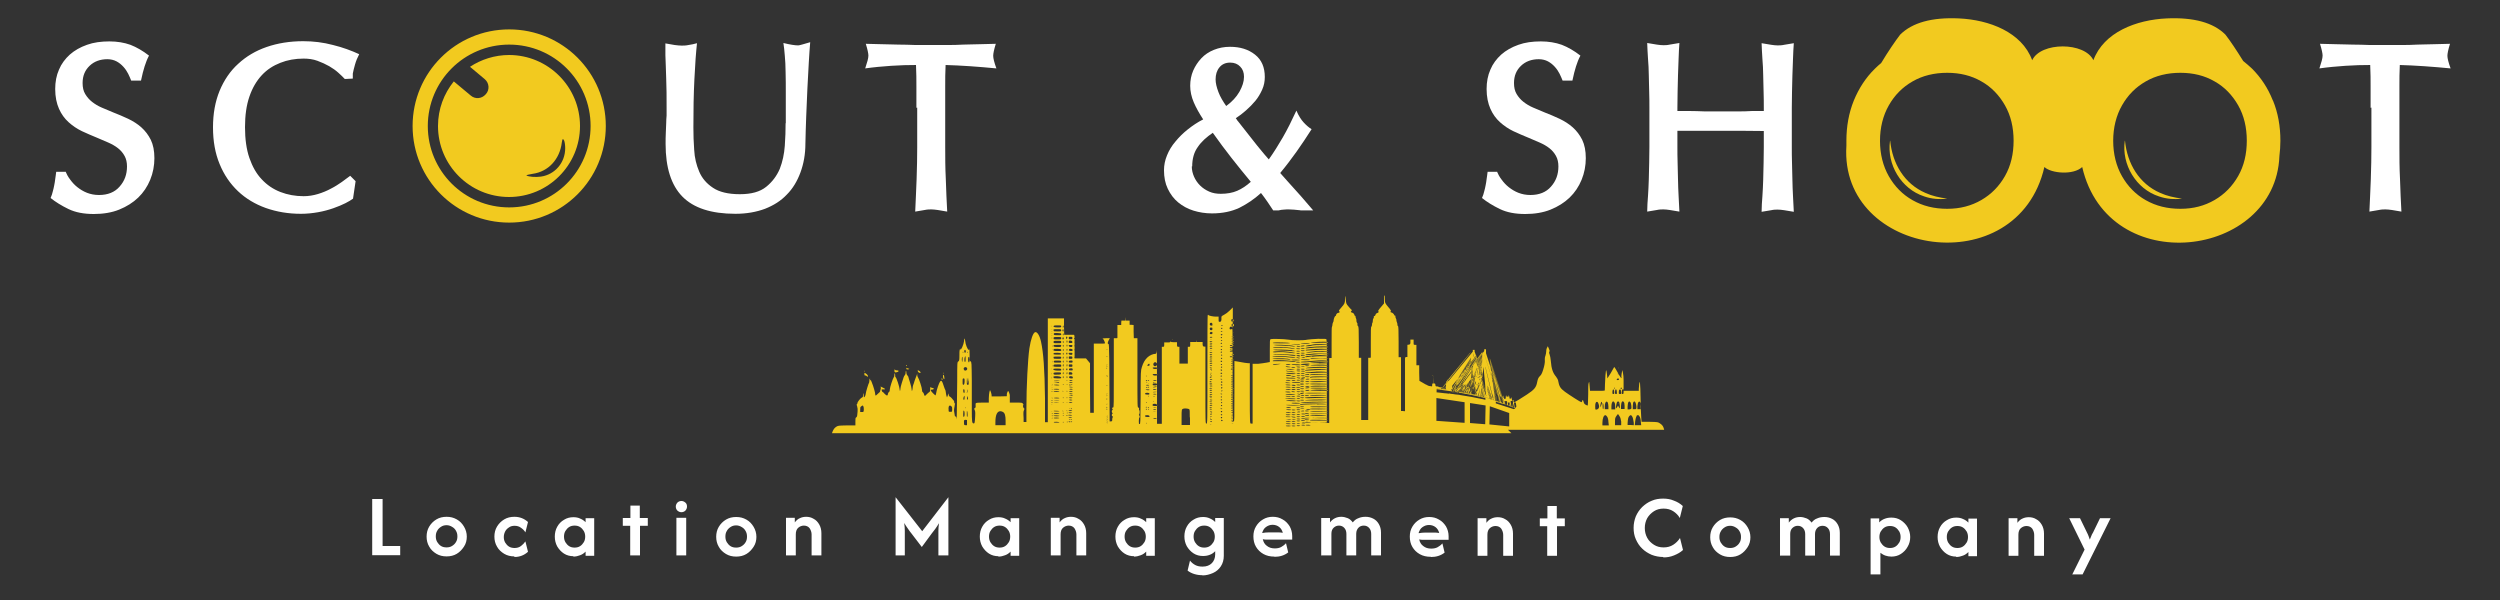 <?xml version="1.0" encoding="UTF-8"?>
<svg id="Layer_2" data-name="Layer 2" xmlns="http://www.w3.org/2000/svg" viewBox="0 0 125 30">
  <rect x="0" y="0" width="125" height="30" fill="#333333" stroke="none"/>
  <defs>
    <style>
      .cls-1 {
        fill: #fff;
      }

      .cls-2, .cls-3 {
        fill: #f2ca1f;
      }

      .cls-3 {
        fill-rule: evenodd;
      }

      .cls-4 {
        fill: none;
      }
    </style>
  </defs>
  <g id="Layer_1-2" data-name="Layer 1">
    <g id="SCOUT_SHOOT_LOGO" data-name="SCOUT &amp;amp; SHOOT LOGO">
      <g id="SCOUT_SHOOT_LOGO-2" data-name="SCOUT &amp;amp; SHOOT LOGO">
        <path class="cls-1" d="m18.61,27.76v-2.81h.52v2.35h.88v.46h-1.4Zm3.72.06c-.19,0-.36-.04-.51-.13-.15-.09-.28-.21-.36-.36-.09-.15-.13-.32-.13-.5s.04-.35.13-.5c.09-.15.21-.27.36-.36.15-.09.32-.13.51-.13s.35.04.51.13.27.21.36.36.14.32.14.5-.04.35-.14.5-.21.27-.36.36-.32.13-.51.13Zm0-.45c.1,0,.19-.02.27-.07.08-.05.15-.11.2-.2.05-.08.07-.17.07-.28s-.02-.19-.07-.28-.11-.15-.2-.2c-.08-.05-.17-.08-.27-.08-.1,0-.19.02-.28.08-.08.05-.15.12-.19.2-.05.08-.07.17-.07.28s.02.19.07.28c.05.08.11.15.19.2s.17.07.28.07Zm3.39.45c-.19,0-.36-.04-.51-.13-.15-.09-.28-.21-.36-.36-.09-.15-.13-.32-.13-.5s.04-.35.13-.5c.09-.15.21-.27.36-.36.15-.09.32-.13.51-.13.27,0,.49.09.68.26l-.13.52c-.05-.09-.12-.16-.22-.23-.09-.07-.2-.1-.32-.1-.1,0-.2.02-.28.08-.08.05-.15.12-.19.2s-.07.17-.07.28.02.19.07.28c.05.08.11.15.19.2s.18.07.28.07c.12,0,.23-.03.32-.1s.16-.14.22-.23l.13.52c-.19.17-.41.26-.68.26Zm2.95-.01c-.17,0-.33-.04-.47-.13s-.25-.21-.34-.36c-.08-.15-.12-.31-.12-.49s.04-.35.12-.49c.08-.15.2-.27.34-.35.14-.09.3-.13.47-.13.12,0,.24.02.34.07.1.04.19.1.27.18v-.2h.43v1.88h-.43v-.21c-.08.08-.16.14-.27.18-.1.04-.22.07-.34.07Zm.06-.43c.1,0,.19-.02.27-.07.08-.05.14-.12.19-.2.05-.08.07-.18.07-.28s-.02-.19-.07-.28c-.05-.08-.11-.15-.19-.2-.08-.05-.17-.07-.27-.07s-.19.02-.27.07-.14.12-.19.2c-.05.08-.07.18-.07.28s.02.19.07.28c.05.08.11.15.19.2s.17.07.27.07Zm2.78.39v-1.48h-.37v-.39h.38v-.62h.47v.62h.4v.39h-.39v1.48h-.49Zm2.56-2.16c-.08,0-.14-.03-.2-.08-.05-.05-.08-.12-.08-.2s.03-.14.08-.2c.05-.05.12-.08.2-.08s.14.03.2.08.08.12.08.2-.03.14-.08.2c-.05.05-.12.08-.2.08Zm-.25,2.16v-1.88h.49v1.88h-.49Zm2.99.06c-.19,0-.36-.04-.51-.13-.15-.09-.28-.21-.36-.36-.09-.15-.13-.32-.13-.5s.04-.35.13-.5c.09-.15.21-.27.36-.36.15-.09.32-.13.51-.13s.35.04.51.13.27.21.36.36.14.32.14.5-.04.35-.14.5-.21.27-.36.36-.32.13-.51.13Zm0-.45c.1,0,.19-.02.27-.07.08-.05.15-.11.2-.2.05-.08.07-.17.07-.28s-.02-.19-.07-.28-.11-.15-.2-.2c-.08-.05-.17-.08-.27-.08-.1,0-.19.02-.28.08-.08.05-.15.12-.19.2-.05.08-.07.17-.07.28s.02.19.07.28c.05.08.11.15.19.2s.17.07.28.07Zm2.49.39v-1.88h.44v.23c.07-.09.15-.17.25-.21.1-.05.21-.07.32-.07.13,0,.26.03.37.1.12.06.21.16.28.28.07.12.11.27.11.44v1.11h-.49v-1.05c0-.11-.04-.22-.1-.31-.07-.09-.17-.13-.29-.13-.1,0-.2.04-.28.11-.08.07-.12.18-.12.33v1.05h-.49Zm5.48,0v-2.91l1.33,1.7,1.31-1.7v2.91h-.5v-.93c0-.09,0-.19,0-.3s.01-.24.03-.38c-.07.11-.13.21-.19.29-.06.08-.12.15-.17.22l-.5.68-.52-.68c-.05-.06-.11-.14-.17-.23-.06-.09-.13-.18-.19-.29.02.15.03.28.03.39,0,.11,0,.21,0,.3v.93h-.48Zm5.14.04c-.17,0-.33-.04-.47-.13s-.25-.21-.34-.36c-.08-.15-.12-.31-.12-.49s.04-.35.12-.49c.08-.15.2-.27.34-.35.14-.09.3-.13.47-.13.12,0,.24.02.34.07.1.04.19.1.27.18v-.2h.43v1.88h-.43v-.21c-.08.08-.16.14-.27.18-.1.04-.22.07-.34.07Zm.06-.43c.1,0,.19-.02.27-.07.08-.05.14-.12.19-.2.05-.08.07-.18.07-.28s-.02-.19-.07-.28c-.05-.08-.11-.15-.19-.2-.08-.05-.17-.07-.27-.07s-.19.02-.27.07-.14.12-.19.2c-.05.08-.07.18-.07.28s.02.19.07.28c.05.08.11.15.19.2s.17.07.27.07Zm2.56.39v-1.88h.44v.23c.07-.09.15-.17.25-.21.1-.05.21-.07.32-.07.13,0,.26.03.37.1.12.06.21.16.28.28.07.12.11.27.11.44v1.11h-.49v-1.05c0-.11-.04-.22-.1-.31-.07-.09-.17-.13-.29-.13-.1,0-.2.04-.28.11-.08.07-.12.18-.12.33v1.05h-.49Zm4.16.04c-.17,0-.33-.04-.47-.13s-.25-.21-.34-.36c-.08-.15-.12-.31-.12-.49s.04-.35.12-.49c.08-.15.2-.27.34-.35.14-.09.3-.13.47-.13.12,0,.24.02.34.07.1.04.19.1.27.18v-.2h.43v1.88h-.43v-.21c-.08.08-.16.14-.27.18-.1.04-.22.07-.34.07Zm.06-.43c.1,0,.19-.02.27-.07.08-.05.14-.12.19-.2.05-.08.07-.18.07-.28s-.02-.19-.07-.28c-.05-.08-.11-.15-.19-.2-.08-.05-.17-.07-.27-.07s-.19.02-.27.07-.14.12-.19.2c-.05.08-.07.18-.07.28s.02.19.07.28c.05.08.11.15.19.2s.17.07.27.07Zm3.36,1.38c-.15,0-.28-.02-.41-.06-.13-.04-.24-.1-.33-.17l.12-.5c.07.09.15.16.26.22.11.06.23.08.37.08.2,0,.35-.06.46-.17s.17-.26.17-.44v-.16c-.08.08-.16.14-.27.18-.1.04-.21.06-.34.06-.17,0-.33-.04-.47-.13s-.25-.21-.34-.36c-.08-.15-.12-.31-.12-.49s.04-.35.12-.49c.08-.15.2-.27.34-.35.14-.09.3-.13.47-.13.12,0,.24.02.34.07.1.04.19.1.27.18v-.2h.43v1.89c0,.2-.05.38-.15.53-.1.15-.23.26-.39.33s-.34.12-.52.12Zm.09-1.38c.1,0,.19-.02.27-.07.08-.05.14-.12.19-.2.05-.08.07-.18.07-.28s-.02-.19-.07-.28c-.05-.08-.11-.15-.19-.2-.08-.05-.17-.07-.27-.07s-.19.02-.27.07-.14.12-.19.2c-.05.08-.07.18-.07.28s.02.19.07.28c.05.08.11.15.19.2s.17.07.27.07Zm3.51.45c-.21,0-.39-.04-.55-.13-.16-.09-.28-.21-.37-.36-.09-.15-.13-.33-.13-.52s.04-.35.13-.5c.09-.15.2-.26.35-.35.15-.09.31-.13.49-.13s.34.04.49.13c.15.08.26.2.35.34.08.14.13.31.13.49v.18h-1.17c-.05,0-.1,0-.15,0-.05,0-.1-.01-.15-.02.03.14.09.25.2.33.11.09.24.13.4.13.12,0,.23-.02.32-.07s.17-.11.24-.19l.11.46c-.19.15-.42.22-.68.22Zm-.6-1.18c.11-.02.21-.03.32-.03h.4c.11,0,.21,0,.3.02-.03-.12-.09-.22-.18-.29-.09-.07-.2-.11-.33-.11s-.23.04-.33.11-.15.17-.19.29Zm2.94,1.13v-1.88h.44v.22c.07-.09.15-.16.25-.21.1-.05.21-.07.32-.07s.22.03.32.07.18.12.25.21c.07-.09.16-.17.28-.21.11-.05.23-.07.36-.07.14,0,.26.03.38.09.12.06.21.15.28.27.07.12.11.26.11.43v1.14h-.49v-1.07c0-.12-.03-.22-.1-.3-.07-.08-.16-.12-.27-.12-.1,0-.19.03-.26.1s-.12.17-.12.31v1.08h-.49v-1.07c0-.12-.03-.22-.1-.3-.07-.08-.16-.12-.27-.12-.1,0-.18.03-.26.1s-.12.17-.12.31v1.08h-.49Zm5.48.06c-.21,0-.39-.04-.55-.13-.16-.09-.28-.21-.37-.36-.09-.15-.13-.33-.13-.52s.04-.35.13-.5c.09-.15.2-.26.35-.35.15-.09.31-.13.49-.13s.34.04.49.13c.15.08.26.2.35.34.08.14.13.31.13.49v.18h-1.17c-.05,0-.1,0-.15,0-.05,0-.1-.01-.15-.02.03.14.09.25.2.33.11.09.24.13.4.13.12,0,.23-.02.32-.07s.17-.11.24-.19l.11.46c-.19.15-.42.22-.68.22Zm-.6-1.18c.11-.02.21-.03.32-.03h.4c.11,0,.21,0,.3.02-.03-.12-.09-.22-.18-.29-.09-.07-.2-.11-.33-.11s-.23.04-.33.11-.15.17-.19.29Zm2.94,1.13v-1.88h.44v.23c.07-.09.15-.17.25-.21.1-.05.21-.07.32-.07.13,0,.26.03.37.1.12.06.21.16.28.28.07.12.11.27.11.44v1.11h-.49v-1.05c0-.11-.04-.22-.1-.31-.07-.09-.17-.13-.29-.13-.1,0-.2.04-.28.11-.08.07-.12.18-.12.33v1.05h-.49Zm3.48,0v-1.48h-.37v-.39h.38v-.62h.47v.62h.4v.39h-.39v1.48h-.49Zm5.8.06c-.2,0-.4-.04-.58-.11-.18-.08-.34-.18-.47-.31-.14-.13-.24-.29-.32-.47-.08-.18-.11-.37-.11-.57s.04-.39.11-.57c.08-.18.18-.33.32-.47.14-.13.29-.24.47-.31.18-.08.37-.11.58-.11.19,0,.37.03.53.1.17.06.32.15.45.27l-.15.6c-.08-.14-.19-.25-.33-.34-.14-.09-.3-.13-.48-.13s-.34.04-.48.13c-.14.09-.26.21-.34.35-.08.15-.12.31-.12.49s.04.34.12.49c.08.15.2.26.34.35.14.09.3.13.48.13s.34-.04.48-.13.25-.2.34-.34l.15.6c-.13.12-.28.2-.45.27s-.34.1-.53.1Zm3.35,0c-.19,0-.36-.04-.51-.13-.15-.09-.28-.21-.36-.36-.09-.15-.13-.32-.13-.5s.04-.35.13-.5c.09-.15.21-.27.36-.36.15-.09.32-.13.51-.13s.35.04.51.13.27.21.36.36.14.32.14.5-.04.35-.14.5-.21.27-.36.36-.32.13-.51.13Zm0-.45c.1,0,.19-.02.27-.07.08-.05.15-.11.2-.2.05-.08.07-.17.07-.28s-.02-.19-.07-.28-.11-.15-.2-.2c-.08-.05-.17-.08-.27-.08-.1,0-.19.02-.28.08-.08.05-.15.12-.19.2-.05.08-.07.17-.07.28s.02.19.07.28c.05.08.11.15.19.2s.17.07.28.07Zm2.49.39v-1.88h.44v.22c.07-.09.15-.16.25-.21.1-.05.21-.07.32-.07s.22.03.32.07.18.12.25.21c.07-.09.16-.17.28-.21.11-.05.23-.07.36-.07.14,0,.26.03.38.09.12.06.21.15.28.27.07.12.11.26.11.43v1.14h-.49v-1.07c0-.12-.03-.22-.1-.3-.07-.08-.16-.12-.27-.12-.1,0-.19.03-.26.1s-.12.17-.12.31v1.08h-.49v-1.07c0-.12-.03-.22-.1-.3-.07-.08-.16-.12-.27-.12-.1,0-.18.03-.26.1s-.12.17-.12.31v1.08h-.49Zm4.53.94v-2.81h.43v.2c.08-.08.16-.14.27-.18.1-.04.21-.06.34-.06.17,0,.33.04.47.13.14.09.26.21.34.35.08.15.13.31.13.49s-.04.34-.13.49c-.08.15-.2.27-.34.36-.14.09-.3.13-.47.13-.11,0-.21-.02-.3-.05-.09-.03-.17-.08-.25-.14v1.08h-.49Zm.97-1.33c.1,0,.19-.02.27-.07s.14-.12.19-.2c.05-.08.07-.18.07-.28s-.02-.19-.07-.28c-.05-.08-.11-.15-.19-.2s-.17-.07-.27-.07-.19.02-.27.07-.14.12-.19.2c-.05.08-.07.18-.07.28s.02.19.07.28c.05.08.11.15.19.2s.17.07.27.07Zm3.31.43c-.17,0-.33-.04-.47-.13s-.25-.21-.34-.36c-.08-.15-.12-.31-.12-.49s.04-.35.12-.49c.08-.15.2-.27.34-.35.14-.09.3-.13.47-.13.12,0,.24.02.34.07.1.04.19.1.27.18v-.2h.43v1.88h-.43v-.21c-.08.08-.16.14-.27.18-.1.04-.22.07-.34.07Zm.06-.43c.1,0,.19-.02.27-.07.08-.05.14-.12.19-.2.05-.08.07-.18.07-.28s-.02-.19-.07-.28c-.05-.08-.11-.15-.19-.2-.08-.05-.17-.07-.27-.07s-.19.02-.27.07-.14.12-.19.2c-.05.08-.07.18-.07.28s.02.19.07.28c.05.08.11.15.19.2s.17.07.27.07Zm2.56.39v-1.88h.44v.23c.07-.09.15-.17.25-.21.1-.05.21-.07.32-.07.13,0,.26.03.37.1.12.06.21.16.28.28.07.12.11.27.11.44v1.11h-.49v-1.05c0-.11-.04-.22-.1-.31-.07-.09-.17-.13-.29-.13-.1,0-.2.04-.28.11-.08.07-.12.18-.12.33v1.05h-.49Zm3.18.94l.62-1.25-.77-1.57h.54l.35.72c.03.06.06.12.08.18.02.06.04.11.06.17.02-.06.05-.12.07-.17.02-.06.05-.12.09-.18l.35-.72h.53l-1.4,2.81h-.53Z"/>
        <path id="MUMBAI_CITY_SKYLINE" data-name="MUMBAI CITY SKYLINE" class="cls-2" d="m45.35,18.4s.05.03.07.03.04,0,.04.02c0,.01-.03.02-.07.02-.06,0-.07,0-.07-.05,0-.04,0-.04.03-.02Zm1.76.53s-.02-.04-.03,0c0,.03,0,.06.02.06.03.01.04,0,.01-.07Zm-1.16-.29s.07.01.08,0c.02-.02-.06-.11-.1-.11-.02,0-.03-.02-.04-.04,0-.02,0,0,0,.04,0,.07.02.08.07.1Zm-.63-.33s.02-.02.02-.03,0-.03-.02-.03c-.01,0-.02.02-.02.03s.01.03.02.03Zm1.9.65s0-.19-.04-.21c-.03-.02-.03-.01-.03.06,0,.08.03.15.07.15Zm33.7-.55s0-.04,0-.04c0,0-.01,0-.01.03,0,.03,0,.03.01.01Zm-33.75.26s.02-.02.02-.03c0,0,0,0-.02,0-.01,0-.02.01-.02.03,0,.01.01.02.02,0Zm11.48-1.68s0-.04,0-.04c0,0-.01,0-.01.03,0,.03,0,.03.01.01Zm-13.85,1.63c.14-.02.18-.1.05-.1-.05,0-.09-.01-.1-.04-.02-.03-.02-.02-.03.06q0,.09.08.08Zm36.11,1.56s0-.04,0-.04c0,0-.01,0-.01.03,0,.03,0,.03.01.01Zm-5.34,1.48h0s-3.38,0-3.38,0h0s-9.7,0-9.7,0h-20.89l.02-.06c.05-.13.1-.2.19-.26.1-.06.1-.06.53-.07h.43s0-.19,0-.19c0-.15,0-.19.04-.21.03-.02.05-.06.05-.1,0-.04.01-.13.02-.2.01-.1,0-.16-.02-.24-.03-.08-.03-.11-.02-.12.02,0,.03-.03.03-.05,0-.06.14-.24.22-.28.06-.03.06-.04.06-.13,0-.15.03-.09.04.08,0,.1.1-.05.1-.16,0-.06.14-.52.17-.55,0,0,.01-.06.01-.1,0-.1.04-.12.07-.03.01.04.04.1.05.13.08.19.17.51.17.58,0,.1.03.1.12,0,.04-.04.09-.08.1-.09.01,0,.03-.03.03-.07s.02-.07.03-.09c0-.02,0-.05,0-.08-.01-.03-.02-.04,0-.04,0,0,.06.03.12.06.12.05.12.09,0,.08-.09,0-.09,0-.07.06,0,.03.03.07.04.07.02,0,.07.05.11.1.06.06.1.08.12.07.02,0,.03-.03.03-.04-.01-.03.05-.15.08-.15.01,0,.02-.04.02-.1,0-.1.15-.56.2-.62.02-.02.03-.07.03-.12s0-.08.02-.07c.01,0,.02.05.02.1,0,.04,0,.08.02.09.04.01.2.5.2.6,0,.05.01.08.02.08.01,0,.02-.04.02-.09s.03-.18.07-.3c.04-.11.08-.24.09-.28.01-.04.04-.09.06-.11.02-.02.04-.06.04-.12,0-.12.04-.13.04,0,0,.05.02.1.05.13.03.03.05.06.05.08s.04.14.08.27.08.28.08.33c0,.14.04.11.05-.03,0-.07.02-.14.03-.17.01-.03.05-.12.07-.21.03-.09.06-.17.07-.19,0-.01.03-.06.04-.1l.02-.08v.08s.02.1.04.12c.05.06.2.52.2.62,0,.06.01.1.04.12.03.02.05.06.06.1.02.1.05.11.14,0,.05-.05.11-.1.13-.11.03-.02.04-.06.04-.14,0-.11,0-.12.04-.09.02.02.06.03.09.03.04,0,.05.01.04.04,0,.03-.03.04-.08.04-.05,0-.07,0-.06.04,0,.04.21.25.24.25,0,0,.02-.06.03-.12.02-.16.15-.53.2-.58.06-.07.1-.02.17.21.04.11.07.21.09.23,0,.01.02.06.02.1s.02.12.03.17l.03.09.03-.07s.03-.09.03-.12c0-.03.01,0,.02.04.01.07.03.1.08.12.03.02.08.07.11.11s.06.08.07.08.02.03.02.07c0,.04.01.07.03.07.02,0,.02.02,0,.06,0,.04-.02.12-.03.19-.02.11,0,.17.03.36,0,.03.03.05.05.05.02,0,.03.04.04.12,0,.13.02-.35.03-1.9,0-.93,0-.95.06-.98.04-.03.05-.06.05-.27,0-.13,0-.27.02-.32q.02-.08.03-.02c.01.05.02.04.09-.1.04-.09.08-.21.09-.29,0-.08.02-.15.03-.15,0,0,.02.06.03.13.01.16.11.41.17.44.03.02.04.02.03-.01,0-.02,0-.04,0-.05.01,0,.02.1.02.3,0,.29,0,.32.05.34.05.03.05.06.06.98,0,.52,0,1.17,0,1.43,0,.59.01.69.09.69.05,0,.05-.01.07-.21.02-.31.02-.39-.02-.47-.04-.08-.04-.09-.01-.07.03.02.08-.08.06-.14,0-.03,0-.08,0-.1.02-.04.05-.05.34-.05h.32s0-.22,0-.22c0-.12.02-.25.03-.31l.03-.1.04.09s.04.12.04.16v.07h.38s.38-.01.38-.01v-.06c-.01-.06.04-.2.07-.2.02,0,.08.17.08.21,0,.02,0,.11,0,.2v.17h.31c.3,0,.31,0,.35.06.03.04.03.06.01.07-.03.02,0,.13.04.16.03.01.03.03,0,.08-.02.03-.03.1-.03.14,0,.04,0,.17.01.27v.19h.14v-.67c0-1.11.07-2.46.15-3.02.07-.45.18-.76.28-.8.1-.04.23.15.3.47.12.55.18,1.35.2,2.85v1.18s.08,0,.08,0h.06s0-2.59,0-2.59v-2.6h.81v.41s.01.41.01.41h.22c.12,0,.24,0,.26,0,.04,0,.04.05.04.59v.59h.57l.1.12.1.12v1.24s.01,1.24.01,1.24h.18v-3.46h.28c.17,0,.28,0,.28-.02,0-.04-.07-.21-.1-.21-.01,0-.02-.01-.02-.02,0-.01.08-.02.18-.02h.18l-.06.11c-.06.12-.06.18,0,.18.03,0,.04.82.05,3.56v.31h.07c.05-.01.06-.02.06-.07,0-.03,0-.09.02-.12.02-.05.02-.07-.01-.07-.04,0-.04-.11,0-.12.02,0,.02-.02,0-.04-.04-.04-.04-.13,0-.15.03-.01.03-.02,0-.05-.03-.04-.01-.08.04-.08.03,0,.03-.24.03-1.73v-1.73h.09c.05,0,.09,0,.09-.02,0,0,0-.16,0-.33v-.31h.19v-.11s.01-.11.01-.11h.18v-.18s0-.18,0-.18v.18s.02.18.02.18h.21v.21h.1s.1.01.1.01v.33s.01.33.01.33h.18v1.73c0,1.72,0,1.73.05,1.74.04,0,.04.03.03.07,0,.04,0,.06.01.06.03,0,.03.17,0,.2-.02.02-.02.03,0,.06.03.03.04.11,0,.11,0,0-.02.07-.02.16,0,.15,0,.16.04.16.04,0,.04-.03.05-1.34,0-1.29.01-1.34.06-1.5.07-.23.16-.38.29-.5.11-.1.28-.17.39-.17.04,0,.06-.04.07-.19,0-.04.01.77.01,1.8v1.89h.24v-3.85h.06c.05,0,.06-.01.06-.11v-.11s.16,0,.16,0c.13,0,.16-.01.16-.05,0-.04,0-.03.01,0,0,.03.04.04.16.04h.15v.11c0,.1,0,.11.06.12h.06v.84h.42v-.84h.06c.05,0,.06,0,.06-.12v-.12h.3v-.1s0-.1,0-.1v.1s.02.1.02.1h.3v.11c.01.1.02.11.08.12h.06v1.93c0,1.91,0,1.92.05,1.92s.05-.02.05-2.72c0-1.5,0-2.72.02-2.72s.03,0,.04.02c.04.03.23.07.37.07h.13v.13c0,.12,0,.13.06.13.07,0,.09-.07.08-.2,0-.08,0-.08.13-.15.08-.04.2-.13.29-.22l.15-.15v.52c0,.36,0,.51-.03.48-.01-.02-.04-.04-.07-.04-.04,0-.07.06-.06.11.01.04.08.04.12,0,.02-.02.03.06.03.39v.42h-.07s-.07.01-.07.03c0,.02.03.02.07.02.05,0,.07,0,.07.02,0,.02-.03.03-.07.03-.04,0-.07.01-.07.03,0,.02.03.02.07.01.05,0,.07,0,.07.02,0,.02-.02.03-.07.03-.04,0-.07,0-.07.02,0,.01.03.02.07,0,.05,0,.07,0,.07.03,0,.03-.02.04-.07.04-.04,0-.07.01-.07.03,0,.02.03.02.07.02h.07s0,.11,0,.11c0,.12,0,.12-.07.12-.04,0-.07.01-.07.03,0,.02.03.02.07.02h.07s0,1.6,0,1.6c0,1.52,0,1.62.05,1.62.04,0,.04-.08.04-1.51,0-.84,0-1.52,0-1.52s.06.01.13.02c.32.06.5.09.57.09h.07v1.39c0,1.76,0,1.62.08,1.63h.06s0-1.49,0-1.49v-1.5h.27c.15-.02.34-.04.43-.06l.16-.03v-.56c0-.49,0-.56.04-.58.08-.03.69-.01.87.02.2.04.78.05.98,0,.07-.01.31-.03.52-.04.33,0,.4,0,.42.02.02.03.03.52.02,2.09v2.06s-.46,0-.46,0c-.3,0-.46,0-.46.02,0,.01.18.02.52.02h.52v-3.25h.12v-.78c0-.49,0-.78.02-.79.01,0,.02-.05.02-.09,0-.04.02-.1.03-.12.02-.03.03-.06.03-.09,0-.08.06-.23.09-.23.02,0,.03-.02.03-.04,0-.05.07-.12.12-.12s.09-.05.05-.07c-.05-.02-.03-.05.1-.2.17-.19.18-.23.18-.42,0-.21.02-.19.04.05.02.18.02.19.14.33.07.08.13.15.14.15.03.01.02.07-.01.08-.04.01,0,.07.04.07.05,0,.12.07.12.12,0,.02.02.04.03.04.02,0,.03.02.03.06,0,.03.01.06.02.07.01,0,.02.05.02.1s.01.1.03.12c.02.01.03.05.02.08,0,.03,0,.07.03.08.03.03.04.13.04.81v.78h.12v3.11h.35v-3.11h.07s.06-.01.06-.01v-.77c0-.59,0-.77.03-.78.01,0,.03-.05.03-.1s.01-.09.02-.09c.01,0,.02-.05.02-.1s.01-.1.03-.12c.02-.02.03-.05.02-.07,0-.03,0-.05.03-.05.03,0,.05-.04.06-.07,0-.04.03-.06.08-.08.07-.02.1-.07.05-.09-.02,0,.03-.09.13-.2l.16-.19v-.2c0-.12,0-.2.02-.2s.02.07.02.16c0,.21.01.23.19.44.09.1.13.18.12.18-.04.01-.03.07.01.07.05,0,.15.09.15.13,0,.02.02.03.04.03.02,0,.03.01.02.04,0,.02,0,.06.02.09.02.03.03.07.03.09,0,.02,0,.06.02.1.02.03.03.09.03.13,0,.04.01.07.03.07.02,0,.03.23.03.78v.78s.06,0,.06,0h.06v2.69h.1s.1.01.1.01v-1.24c0-.68,0-1.29,0-1.35,0-.1,0-.11.06-.12h.06s0-.31,0-.31v-.3s.08-.01.08-.01q.08-.01.07-.13v-.12s.08,0,.08,0h.08v.13c0,.13,0,.13.07.13h.07v1.02h.14v.39s.01.39.01.39l.26.15s.06.04.1.05c0-.01,0-.02,0-.04,0-.05,0-.09,0-.09,0,0,0,.04,0,.09,0,.02,0,.03,0,.04.05.03.09.05.13.06.05,0,.1.01.14.02,0-.01.01-.03.01-.07,0-.07,0-.08.06-.08,0-.15,0-.34,0-.35,0,0,0-.01-.02-.02-.05-.01-.06-.01-.06-.02,0,0,0,0,.05.01.03,0,.03.01.03.03,0,0,0,.12.01.26,0,.03,0,.06,0,.09,0,0,0,0,0,0,.07,0,.08,0,.09.07,0,.07.02.08.08.08h.07v.03h.01s.2.03.2.03l.27-.32s0-.02,0-.04c0-.03,0-.05,0-.05,0,0-.02,0-.03-.01-.02,0-.03,0-.03-.01,0,0,0,0,.05.01h.03v.1l1.22-1.48h0s0-.09,0-.09h.09v.09s.15.41.15.41l.33-.44v-.09h.09v.2s.71,2.17.71,2.17c0-.01,0-.02,0-.03,0,0,0,0,.02,0,.01,0,.01.01,0,.03v.02s.02,0,.02,0c.01,0,.04,0,.06,0h.03s0-.03,0-.03c0-.03,0-.03.01-.03,0,0,.02,0,.02,0,0,0,0,.02,0,.05,0,.03,0,.05.02.05.01,0,.01.02.01.03,0,.02,0,.02.01.02.02,0,.06,0,.07,0,0,0,0-.04.01-.08,0-.04,0-.07.01-.08,0,0,0,0,.02,0,.01,0,.01.01,0,.03v.02s.02,0,.02,0c.01,0,.04,0,.06,0h.03s0-.03,0-.03c0-.02,0-.03,0-.03,0,0,.01,0,.02,0,0,0,0,.04.02.08,0,.06.01.08.02.08,0,0,.02,0,.04,0h.03s0-.03,0-.03c0-.02,0-.02.01-.03.01,0,.01,0,.01,0,0,0,.01.09.03.19,0,.01,0,.02,0,.04,0,0,0,0,0-.01.03-.11.07-.13.07-.04,0,.03.01.06.03.06.03,0,.36-.2.63-.38.38-.25.47-.36.52-.63.03-.16.07-.24.14-.3.08-.07.13-.2.2-.46.04-.16.05-.28.04-.35,0-.06,0-.13.03-.2.02-.06.04-.15.04-.21,0-.06.01-.14.04-.19l.04-.08.05.11c.04.09.05.12.03.16-.02.03-.02.07.01.14.02.05.05.19.06.32.03.39.1.6.26.79.04.06.09.13.1.17.06.33.11.41.35.59.19.14.78.52.82.52.01,0,.03-.03.04-.06.02-.08.04-.07.07.04.02.08.04.11.11.15.05.03.09.04.1.03,0,0,.02-.26.02-.54,0-.31,0-.55.03-.6.02-.06.03-.04.04.17l.02.24h.37c.2,0,.37,0,.37-.02,0,0,0-.15.01-.32.03-.72.06-.86.1-.48l.02.2.17-.27c.09-.15.17-.29.17-.3,0-.01.03.03.07.09.13.24.27.47.29.47.01,0,.01-.03,0-.07,0-.03,0-.13.02-.2l.03-.14.03.15c.02.08.03.24.03.36,0,.12,0,.28,0,.37v.16s.38,0,.38,0h.38s0-.1,0-.1c0-.05.01-.16.02-.23.03-.28.06-.02.07.68,0,.38.02.8.03.94l.02.26h.41c.4.01.41.01.51.08.11.07.16.14.19.25l.02.07h-7.81Zm6.29-1.2h.19v-.14c0-.08-.02-.16-.03-.19-.06-.12-.14-.02-.15.19v.14Zm-.03.34s-.05.09-.07.26l-.02.2h.32l-.02-.18c0-.1-.03-.21-.06-.25-.05-.09-.1-.1-.16-.03Zm-.2-.34h.09c.09,0,.09,0,.1-.07,0-.04,0-.12-.02-.19-.03-.12-.08-.16-.13-.1-.01.02-.03.11-.03.19v.16Zm-.25.01h.08s.09-.01.1-.03c.03-.04,0-.28-.04-.33-.08-.09-.13,0-.14.22v.13Zm-.01.78h.16s.16.01.16.01v-.12c-.03-.19-.05-.28-.09-.33-.04-.07-.08-.07-.14,0-.05.05-.07.16-.08.36v.09Zm-.31.01v-.18c-.02-.14-.04-.2-.09-.28-.03-.05-.07-.1-.07-.1s-.04.04-.08.1c-.06.09-.07.11-.07.28v.18h.31Zm-.26-.84s.04-.03.06-.07l.04-.07.04.07s.05.07.05.07c.02,0-.01-.27-.03-.31-.03-.05-.08-.05-.11,0-.03.06-.07.3-.05.3Zm.39-.32c-.07-.09-.13,0-.14.2v.15s.09,0,.09,0h.09v-.16c0-.09-.02-.17-.04-.19Zm-.11-.48c0,.06,0,.08.05.08.04,0,.05-.02.05-.12,0-.08,0-.12-.03-.12-.04,0-.06.05-.06.15Zm-.01-.18s.03,0,.03-.02c0-.03-.04-.05-.06-.03-.03.03-.01.05.02.05Zm-.13.18c0,.07,0,.08.06.08s.06,0,.05-.11c0-.08-.02-.11-.04-.12-.05,0-.07.04-.07.15Zm-.05-.92s.01.02.03.02c.01,0,.02-.01,0-.02,0-.01-.02-.02-.03-.02,0,0,0,0,0,.02Zm-.05.3s.11.02.11-.03c0-.03-.02-.05-.04-.05-.05,0-.09.05-.07.09Zm-.07.48s-.02.06-.02.12c0,.09,0,.1.05.1s.05-.01.04-.11c0-.1-.03-.14-.07-.11Zm-.06-.07s.01.03.02.03c.01,0,.02-.02.02-.03s0-.03-.02-.03c-.01,0-.02.02-.02.03Zm-.09.21c0,.06,0,.08.05.08.04,0,.05-.01.04-.11-.01-.18-.09-.15-.09.03Zm-.05.85h.19v-.15c0-.09-.01-.16-.04-.2-.02-.03-.04-.05-.06-.05-.05,0-.09.11-.09.25v.15Zm-.34-.01h.19v-.14c0-.08-.02-.16-.03-.19-.01-.03-.04-.05-.06-.05-.05,0-.09.09-.09.24v.14Zm-.1-.17c0,.1.01.17.03.17.01,0,.02-.06.02-.13,0-.07-.01-.14-.03-.17-.02-.03-.02,0-.02.13Zm0,.98h.31l-.02-.18c0-.1-.03-.21-.06-.25-.02-.04-.06-.07-.08-.08-.09-.02-.16.16-.16.39v.11Zm-.14-.89l.05-.07s.05-.1.06-.15c0-.04,0-.07,0-.07-.04,0-.07.06-.08.17l-.02.12Zm-.18.1s.07-.01.1-.04c.06-.06.06-.15,0-.29-.01-.03-.04-.06-.06-.06-.06,0-.09.07-.09.23,0,.13,0,.16.04.16Zm-18.2-3.83s.05,0,.07,0c.01,0,0-.01-.04-.01-.04,0-.05,0-.03.01Zm-.01.09s.04,0,.06,0c.01,0,0-.01-.03-.01s-.04,0-.03.01Zm-.02.08s.05.03.09,0c.03-.02.02-.02-.03-.02-.04,0-.06,0-.06.02Zm0,.09s.02.02.04.02c.03,0,.05-.01.06-.02,0-.01-.01-.02-.04-.02s-.06,0-.06.02Zm0,.09s.05.03.09,0c.03-.02.02-.02-.03-.02-.04,0-.06,0-.06.02Zm0,.09s.03.02.06.02.06-.01.06-.02c0-.01-.03-.02-.06-.02s-.06,0-.06.02Zm0,.09s.02.02.04.02c.03,0,.05-.01.06-.02,0-.01-.01-.02-.04-.02s-.06,0-.06.02Zm0,.09s.05.03.09,0c.03-.02.02-.02-.03-.02-.04,0-.06,0-.06.02Zm0,.46s.03.02.06.02.06-.01.06-.02c0-.01-.03-.02-.06-.02s-.06,0-.06.02Zm0,.09s.02.03.08,0c.04-.02.04-.02-.02-.02-.04,0-.06,0-.06.02Zm.12-1.57s-.01-.06-.06-.06c-.05,0-.06.01-.06.07,0,.06,0,.07.04.06.02,0,.05-.01.06-.01s.02-.03.02-.06Zm-.06-.16s.04-.03.04-.07c0-.07-.09-.1-.11-.03-.02.06.01.1.06.09Zm-18.47,4.23c-.03-.06-.04-.06-.11,0-.05.03-.05.05-.05.16v.12h.09c.08,0,.08,0,.09-.11,0-.06,0-.13-.02-.16Zm.37-1.32s-.01-.03-.02-.05c-.02-.03-.02-.03-.02.02,0,.03.01.05.02.05.01,0,.02,0,.02-.02Zm4.03,1.32c-.09-.1-.16-.02-.14.16,0,.11,0,.11.09.11s.08,0,.09-.11c0-.08,0-.12-.03-.16Zm.78-2.71s.01.02.02.02c.01,0,.02-.01.02-.02,0-.01,0-.02-.02-.02-.01,0-.02,0-.02.02Zm-.09.03s.03-.02.03-.07c0-.07-.05-.11-.07-.05-.02.05,0,.12.04.12Zm0,.17s-.03.05-.04.14c0,.11,0,.14.03.14s.03-.03.03-.14c0-.1,0-.14-.03-.14Zm-.05.7c.07.06.19-.03.14-.11-.03-.05-.08-.06-.13-.03-.05.03-.05.1,0,.14Zm.07,1.86s-.02,0-.03.02c0,.01,0,.02,0,.02.01,0,.03-.01.03-.02,0-.01,0-.02,0-.02Zm-.15-2.76s.01.02.02.02c.01,0,.02-.01.02-.02,0-.01,0-.02-.02-.02-.01,0-.02,0-.02.02Zm-.02.49s.02-.06.02-.13,0-.13-.02-.13c-.01,0-.02.06-.02.13s.01.13.02.13Zm.07,1.14s.05-.02.05-.16,0-.16-.05-.16-.05.02-.05.16,0,.16.05.16Zm.05.33c0-.1-.04-.15-.06-.09-.02.05,0,.16.03.17.02,0,.03-.02.03-.09Zm-.02.22s-.06.11-.04.17c.02.07.06.03.06-.07,0-.05,0-.1-.02-.1Zm-.01,1.05s.03-.03.03-.13c0-.14-.03-.22-.06-.16,0,.02-.01.1-.01.16,0,.1,0,.13.03.13Zm.16.17s-.03-.02-.07-.02c-.09,0-.1.02-.09.16,0,.1.01.1.08.11h.07s0-.11,0-.11c0-.06,0-.13,0-.14Zm.02-.29c0-.07-.01-.14-.02-.16-.02-.03-.02.01-.02.12,0,.09,0,.16.02.16s.02-.06.02-.12Zm0-1.13s0-.06,0-.09c-.02-.04-.02-.04-.02.02,0,.03,0,.08-.02.1,0,.03,0,.03,0,.03.01,0,.03-.03.03-.06h0Zm.02.35s0-.06-.02-.1c-.02-.05-.02-.05-.03.04,0,.07,0,.1.02.1.02,0,.03-.02.03-.04Zm.02-.88v-.18s-.02.17-.02.17c0,.12-.02.14-.02.08,0-.05,0-.12-.01-.16-.02-.13-.03-.09-.03.09,0,.16,0,.18.05.18s.05-.01.04-.18Zm.05-1.09c0-.12-.02-.15-.05-.11-.02.02-.02.18,0,.23.03.07.06.01.06-.12Zm1.81,3.29v-.23c0-.25-.04-.38-.13-.43-.03-.02-.09-.04-.13-.04-.16,0-.25.18-.25.55v.15h.51Zm2.4-4.92s.04.03.19.03c.17,0,.19,0,.19-.05,0-.05,0-.05-.18-.05s-.2,0-.2.07Zm.2,1.21c.18,0,.19,0,.18-.05,0-.05-.02-.05-.19-.06-.14,0-.18,0-.19.03-.03.07.02.08.2.08Zm0-.2c.16,0,.17,0,.18-.06,0-.05,0-.05-.18-.05-.13,0-.19,0-.2.03-.02.06.02.08.19.08Zm-.3-1.04s0,.03.01.01c0-.02,0-.04,0-.04,0,0-.01,0-.01.03Zm0,.19s.04,0,.04,0c0,0,0-.01-.03-.01-.03,0-.03,0-.01.01Zm0,.07s.04,0,.04,0c0,0,0-.01-.03-.01-.03,0-.03,0-.01.01Zm0,.12s.04,0,.04,0c0,0,0-.01-.03-.01-.03,0-.03,0-.01.01Zm0,.07s.04,0,.04,0c0,0,0-.01-.03-.01-.03,0-.03,0-.01.01Zm0,.12s.04,0,.04,0c0,0,0-.01-.03-.01-.03,0-.03,0-.01.01Zm0,.07s.04,0,.04,0c0,0,0-.01-.03-.01-.03,0-.03,0-.01.01Zm.02,1.69s-.01,0-.01.04c0,.04,0,.05.01.03,0-.02,0-.05,0-.07Zm0,.2s-.01,0-.01.04,0,.06.01.04c0-.02,0-.06,0-.08Zm0-.42s-.01,0-.01.03c0,.03,0,.03.01.01,0-.02,0-.04,0-.04Zm0-.13s0,.05.01.03c0-.02,0-.05,0-.07,0-.01-.01,0-.01.04Zm.01-.18s0-.05,0-.07c0-.01-.01,0-.01.04,0,.04,0,.05.01.03Zm0-.66s-.01,0-.01.03c0,.03,0,.03.01.01,0-.02,0-.04,0-.04Zm0-.11s0-.06,0-.08c0-.02-.01,0-.01.04s0,.06.01.04Zm-.02,2.02s.04,0,.04,0h0s0-.01-.03-.01c-.03,0-.03,0-.01.01Zm0,.54s.01.02.03.02c.01,0,.02-.01,0-.02,0-.01-.02-.02-.03-.02,0,0,0,0,0,.02Zm.01-.3s.03-.01.02-.02c0-.01-.02-.02-.02-.02s-.02,0-.02.02c0,.01,0,.02.02.02Zm.02-.14s-.02-.02-.03-.02c0,0,0,0,0,.02,0,.01.01.02.03.02.01,0,.02-.01,0-.02Zm-.04.78s.04,0,.04,0c0,0,0-.01-.03-.01-.03,0-.03,0-.01.01Zm0,.33s.04,0,.04,0c0,0,0-.01-.03-.01-.03,0-.03,0-.01.01Zm.05.32s0,0-.02,0c-.01,0-.02.01-.02.03,0,.01.01.02.02,0,.01,0,.02-.02.02-.03Zm0-.1s0-.02-.02-.02c-.01,0-.02,0-.02.02,0,.01.01.02.02.02.01,0,.02-.01.02-.02Zm0-.12s0-.02-.02-.02c-.01,0-.02,0-.02.02,0,.01.01.02.02.02.01,0,.02-.01.02-.02Zm0-.55s-.02,0-.04,0c-.02,0-.03.01-.02.02.01.02.06.01.06-.01Zm0-.12s-.02,0-.04,0c-.02,0-.03.01-.02.02.01.02.06.01.06-.01Zm0-.77s0,0-.02,0c-.01,0-.02.01-.02.03,0,.01.01.02.02,0,.01,0,.02-.02.02-.03Zm.05-.74s.05.04.2.04c.18,0,.19,0,.18-.05,0-.04-.02-.05-.18-.05-.19,0-.23,0-.21.06Zm0,.66h.15c.09,0,.14,0,.13-.02,0-.01-.02-.02-.02-.02,0,0-.06,0-.13.02l-.13.02Zm.29-.12s-.05,0-.13,0-.14,0-.14.02c0,.02.26,0,.28-.01Zm-.29.43s.04.02.14.02.15,0,.14-.02c0-.01-.07-.02-.14-.02s-.13,0-.14.02Zm.05-.1s.12,0,.16,0c.05,0,.02,0-.07,0s-.13,0-.09,0Zm.15-.74c-.19,0-.22.01-.2.08.01.03.05.04.19.03.16,0,.18-.01.18-.06,0-.05,0-.05-.18-.05Zm-.2,1.39s.27.02.29,0h0s-.06-.01-.14-.01-.15,0-.15.02Zm.29,1.1s-.06-.02-.14-.02-.14,0-.14.02.06.02.14.02.14,0,.14-.02Zm-.21-.1s.11,0,.15,0c.04,0,0,0-.08,0s-.12,0-.07,0Zm.21-.11s-.06-.02-.14-.02-.14,0-.14.02.06.02.14.02c.08,0,.14-.01.14-.02Zm0-.11s-.07-.02-.15-.02c-.1,0-.15,0-.14.02,0,.01.08.02.15.02s.14,0,.14-.02Zm0-.12s-.06-.02-.14-.02-.14,0-.14.02.06.02.14.02.14,0,.14-.02Zm0-.12s-.27-.03-.29,0c0,.01.06.02.14.02s.15,0,.15-.02Zm-.14-.2c-.08,0-.12,0-.07,0,.04,0,.11,0,.15,0,.04,0,0,0-.08,0Zm0,.09c-.08,0-.12,0-.07,0,.04,0,.11,0,.15,0,.04,0,0,0-.08,0Zm0-.21c-.08,0-.12,0-.07,0,.04,0,.11,0,.15,0,.04,0,0,0-.08,0Zm.14-.1s-.07-.02-.16-.02-.15,0-.14,0c.03.02.3.03.3.01Zm0-.23s-.06-.02-.14-.02c-.08,0-.14.01-.14.02,0,.01.06.02.14.02s.14,0,.14-.02Zm-.21-.1s.11,0,.15,0c.04,0,0,0-.08,0s-.12,0-.07,0Zm0-.09s.11,0,.15,0c.04,0,0,0-.08,0s-.12,0-.07,0Zm.21-.13s-.06-.02-.14-.02-.15,0-.15.02c0,.01.04.02.14.02.09,0,.15,0,.15-.02Zm0-.33s-.06-.02-.14-.02c-.18,0-.18.03,0,.04.08,0,.14,0,.14-.02Zm.09-.38s-.02-.05-.19-.06c-.18,0-.22,0-.19.07.01.03.05.04.2.04.18,0,.18,0,.18-.05Zm0-.59c0-.06,0-.06-.18-.06-.15,0-.19,0-.2.04-.03.07,0,.08.2.08s.18,0,.18-.06Zm-.18-.15c.18,0,.19,0,.18-.05s-.02-.05-.19-.05c-.17,0-.18,0-.18.05s0,.05.19.05Zm.18-.24c0-.06,0-.06-.18-.06-.1,0-.19,0-.2.01,0,0,0,.03,0,.06.01.04.03.04.2.04.18,0,.18,0,.18-.06Zm0-.2s-.02-.05-.18-.05c-.13,0-.19,0-.2.03-.02.05,0,.06.2.06.16,0,.18,0,.18-.05Zm0-.59c0-.06,0-.06-.19-.06s-.19,0-.19.06,0,.06.19.06.19,0,.19-.06Zm0-.19c0-.06,0-.06-.19-.06s-.19,0-.19.06,0,.06.19.06.19,0,.19-.06Zm-.18-.15c.18,0,.19,0,.18-.05,0-.05-.02-.05-.19-.06-.18,0-.18,0-.18.05s0,.06.19.06Zm.18-.24c0-.06,0-.06-.18-.06-.1,0-.19,0-.2.01,0,0,0,.03,0,.06.01.04.03.04.2.04.18,0,.18,0,.18-.06Zm.12,4.59s0-.02-.02-.02c-.01,0-.02,0-.02.02,0,.01.01.02.02.02.01,0,.02-.01.02-.02Zm0-.33s0-.02-.02-.02c-.01,0-.02,0-.02.02,0,.01.01.02.02.02.01,0,.02-.01.02-.02Zm0-.12s0-.02-.02-.02c-.01,0-.02,0-.02.02,0,.01.01.02.02.02.01,0,.02-.01.02-.02Zm-.02-.09s.02-.01,0-.02c0-.01-.02-.02-.03-.02,0,0,0,0,0,.02,0,.01.01.02.03.02Zm.02-.46s0,0-.02,0c-.01,0-.02.01-.02.03,0,.01.01.02.02,0,.01,0,.02-.02.02-.03Zm0-.22s0-.02-.02-.02c-.01,0-.02,0-.02.02,0,.01.01.02.02.02.01,0,.02-.01.02-.02Zm-.02-.98s.02-.02.02-.04c0-.03,0-.05-.02-.06-.01,0-.02.01-.02.04s.01.06.02.06Zm0,.67s.02-.01,0-.02c0-.01-.02-.02-.03-.02,0,0,0,0,0,.02,0,.01.01.02.03.02Zm.02-.35s0-.02-.02-.02c-.01,0-.02,0-.02.02,0,.01.01.02.02.02.01,0,.02-.01.02-.02Zm0-.58s0-.04-.02-.04c-.01,0-.02.03-.02.06s0,.05.02.04c.01,0,.02-.03.02-.06Zm-.02-.32s.02-.03.02-.06,0-.06-.02-.06c-.01,0-.02.03-.02.06s.01.06.02.06Zm.02.14s0-.05-.02-.05c-.01,0-.02.02-.02.05s.01.05.02.05c.01,0,.02-.02.02-.05Zm0-.39s0-.05-.02-.05c-.01,0-.02.02-.02.05s.01.05.02.05c.01,0,.02-.02.02-.05Zm0-.21s0-.04-.02-.04c-.01,0-.02.03-.02.06s0,.05.02.04c.01,0,.02-.03.02-.06Zm0-.18s0-.05-.02-.05c-.01,0-.02.02-.02.05s.01.05.02.05c.01,0,.02-.02.02-.05Zm0-.19s0-.05-.02-.05c-.01,0-.02.02-.02.05s.01.05.02.05c.01,0,.02-.02.02-.05Zm0-.21s0-.05-.02-.05c-.01,0-.02.02-.02.05s.01.05.02.05c.01,0,.02-.02.02-.05Zm0-.18s0-.05-.02-.06c-.01,0-.02.01-.02.04s.01.06.02.06c.01,0,.02-.02.02-.04Zm0-.21s0-.04-.02-.04c-.03,0-.05.07-.03.1.02.03.06,0,.06-.05Zm0-.18s0-.05-.02-.05c-.01,0-.02.02-.02.05s.01.05.02.05c.01,0,.02-.02.02-.05Zm0-.2c0-.06-.02-.07-.05-.04-.02.02,0,.1.03.1.01,0,.02-.03.02-.06Zm0-.2s0-.04-.02-.04c-.01,0-.02.03-.02.06s0,.05.02.04c.01,0,.02-.03.02-.06Zm.26,1.19s.02.04.1.04c.08,0,.09,0,.09-.05,0-.04-.03-.05-.08-.06-.08,0-.1,0-.1.07Zm0-.21s.02.05.09.05c.07,0,.08,0,.09-.05,0-.05,0-.05-.09-.05s-.1,0-.09.05Zm0,.39s.02.05.07.05c.04,0,.08,0,.09,0,0,0,.02-.02.02-.05,0-.05,0-.05-.09-.05-.08,0-.1,0-.1.05Zm0,.59c0,.05,0,.06.09.06s.09,0,.09-.06,0-.06-.09-.06-.09,0-.09.06Zm.1-.15c.08,0,.09,0,.09-.05,0-.06-.02-.06-.12-.05-.05,0-.07.02-.07.06,0,.04.02.04.1.04Zm.09.34c0-.06-.02-.06-.12-.05-.05,0-.06.02-.06.06,0,.04.02.04.1.04.08,0,.09,0,.09-.05Zm-.18.39s0,.06.1.06.09,0,.09-.05c0-.04-.02-.05-.09-.06-.08,0-.09,0-.09.05Zm0,.71s.04.02.1.02.09,0,.08-.02c-.02-.03-.18-.03-.18,0Zm.05-.3s.05-.01.05-.02c0-.01-.02-.02-.05-.02s-.05,0-.05.02c0,.01.02.02.05.02Zm.05.21c.06,0,.09,0,.08-.02,0-.01-.04-.02-.08-.02s-.07,0-.08.02c0,.01.02.02.08.02Zm-.09.21s.03.02.09.02.09,0,.08-.02c0,0-.05-.02-.09-.02-.04,0-.07,0-.08.02Zm.17-.34s-.16-.03-.17,0c0,.01.03.02.09.02s.09,0,.08-.01Zm-.08-.2c.05,0,.09,0,.08-.02,0,0-.05-.02-.09-.02-.04,0-.07,0-.08.02,0,.01.03.02.09.02Zm.08-.12s-.03-.02-.08-.02-.09,0-.08.02c.02.03.15.03.16,0Zm-.19.76h.1c.06,0,.1,0,.09-.02,0-.01-.02-.02-.02-.02,0,0-.04.01-.09.02l-.08.02Zm-.06,1.31s0-.02-.02-.02c-.01,0-.02,0-.02.02,0,.01.01.02.02.02.01,0,.02-.01.02-.02Zm0-.33s-.02-.02-.04-.02c-.02,0-.03,0-.02.02,0,.01.02.02.04.02.01,0,.02-.01.02-.02Zm0-.12s0-.02-.02-.02c-.01,0-.02,0-.02.02,0,.01.01.02.02.02.01,0,.02-.01.02-.02Zm-.02-.09s.02-.01,0-.02c0-.01-.02-.02-.03-.02,0,0,0,0,0,.02,0,.01.01.02.03.02Zm.02-.44s-.02-.02-.03-.02-.03,0-.03,0,.02.01.03.02c.02,0,.03,0,.03,0Zm-.05-1.09s.01.02.02,0c.01,0,.02-.02.02-.03,0,0,0,0-.02,0-.01,0-.02.01-.02.03Zm.02-.12s.02-.02.02-.04c0-.03,0-.05-.02-.06-.01,0-.02.01-.02.04s.01.06.02.06Zm.02.98s0-.02-.02-.02c-.01,0-.02,0-.02.02,0,.01.01.02.02.02.01,0,.02-.01.02-.02Zm0-.33s0-.02-.02-.02c-.01,0-.02,0-.02.02,0,.01.01.02.02.02.01,0,.02-.01.02-.02Zm0-.33s-.01-.02-.03-.02c-.01,0-.02,0,0,.02,0,.01.02.02.03.02,0,0,0-.01,0-.02Zm0-.58s0-.04-.02-.04c-.01,0-.02.03-.02.06s0,.05.02.04c.01,0,.02-.03.02-.06Zm0-.18s0-.05-.02-.05c-.03,0-.05.06-.03.08.03.03.05.01.05-.03Zm-.02-.14s.02-.03.02-.06,0-.06-.02-.06c-.01,0-.02.03-.02.06s.01.06.02.06Zm.02-.25s0-.05-.02-.06c-.01,0-.02.01-.02.04s.01.06.02.06c.01,0,.02-.02.02-.04Zm0-.2s0-.06-.02-.06c-.01,0-.02.03-.02.06s.01.06.02.06c.01,0,.02-.03.02-.06Zm0-.2s0-.05-.02-.05c-.03,0-.05.06-.03.08.03.03.05.01.05-.03Zm0-.19s0-.05-.02-.05c-.01,0-.02.02-.02.05s.01.05.02.05c.01,0,.02-.02.02-.05Zm0-.21s0-.05-.02-.05c-.01,0-.02.02-.02.05s.01.05.02.05c.01,0,.02-.02.02-.05Zm0-.2s0-.06-.02-.06c-.01,0-.02.03-.02.06s.01.06.02.06c.01,0,.02-.03.02-.06Zm0-.19c0-.06-.03-.08-.06-.04-.02.03,0,.1.03.1.01,0,.02-.03.02-.06Zm.16,4.2s-.02-.02-.05-.02c-.03,0-.05,0-.05.02,0,.01.02.02.05.02s.05,0,.05-.02Zm.08-.22s-.03-.02-.08-.02-.1,0-.1.02c0,.02.15.02.18,0Zm-.03.08s-.02,0-.02.02c0,.01,0,.02.02.02s.03-.01.02-.02c0-.01-.02-.02-.02-.02Zm-.06.02s0-.02,0-.02c0,0-.03,0-.05.02-.04.02-.04.02,0,.02.03,0,.05,0,.05-.02Zm.09.12s-.02-.02-.03-.02-.03,0-.03.02c0,.01.02.02.03.02s.03-.01.03-.02Zm0-.33s-.05-.02-.11-.02c-.06,0-.1,0-.09.02,0,.01.06.02.11.02s.09-.01.09-.02Zm0-.12s-.04-.02-.09-.02-.09,0-.09.02c0,.01.04.02.09.02s.09-.01.09-.02Zm0-.11s-.04-.02-.09-.02-.09,0-.09.02c0,.01.04.02.09.02s.09,0,.09-.02Zm-.09-.2c-.06,0-.08,0-.05,0,.03,0,.07,0,.1,0,.03,0,0,0-.05,0Zm.06.09s-.04,0-.04.02c0,.01,0,.02.02.02.01,0,.03-.01.04-.02,0-.01,0-.02-.02-.02Zm-.06-.2c-.06,0-.08,0-.05,0,.03,0,.07,0,.1,0,.03,0,0,0-.05,0Zm-.07.22s.04,0,.06,0c.01,0,0-.01-.03-.01s-.04,0-.03.01Zm.17-.32s-.04-.02-.09-.02-.09,0-.09.02c0,0,.04.02.09.02s.09,0,.09-.02Zm0-.12s-.03-.02-.08-.02-.09,0-.08.02c.02.03.15.03.16,0Zm0-.11s-.04-.02-.09-.02c-.05,0-.09.01-.09.02s.04.02.09.02.09,0,.09-.02Zm0-.65s-.02-.02-.03-.02-.03,0-.03.02c0,.01.02.02.03.02s.03-.01.03-.02Zm0-.57s-.01-.06-.09-.06-.09,0-.09.06,0,.06.09.06c.08,0,.09,0,.09-.06Zm0-.79c0-.05,0-.06-.09-.06s-.09,0-.09.06,0,.06.09.06.09,0,.09-.06Zm0-.79s-.01-.06-.09-.06c-.08,0-.09,0-.09.06s0,.06.09.06.09,0,.09-.06Zm0-.19c0-.05,0-.06-.09-.06s-.09,0-.09.06,0,.06.09.06.09,0,.09-.06Zm.09.93s-.01,0-.01.04c0,.04,0,.05.01.03,0-.02,0-.05,0-.07Zm0-.39s-.01,0-.01.04c0,.04,0,.05.01.03,0-.02,0-.05,0-.07Zm0-.2s-.01,0-.01.04,0,.06.01.04c0-.02,0-.06,0-.08Zm0-.16s-.01,0-.01.03c0,.03,0,.03.01.01,0-.02,0-.04,0-.04Zm.02-.17s-.03-.03-.03.02c0,.02.01.03.02.02.01,0,.02-.03.01-.04Zm1.61.57s0,.03,0,.03.01-.02.02-.03c0-.02,0-.03,0-.03-.01,0-.02.02-.02.03Zm0,1.36s.01.02.02,0c.01,0,.02-.02.02-.03,0,0,0,0-.02,0-.01,0-.02.01-.02.03Zm.03,2.3s-.02-.02-.03-.02c0,0,0,0,0,.02,0,.01.01.02.03.02.01,0,.02-.01,0-.02Zm0-.09s-.02-.02-.03-.02c0,0,0,0,0,.02,0,.01.01.02.03.02.01,0,.02-.01,0-.02Zm.01-.08s0,0-.02,0c-.01,0-.02.01-.02.03,0,.01.01.02.02,0,.01,0,.02-.02.02-.03Zm0-.09s0,0-.02,0c-.01,0-.02.01-.02.03,0,.01.01.02.02,0,.01,0,.02-.02.02-.03Zm0-.09s0,0-.02,0c-.01,0-.02.01-.02.03,0,.01.01.02.02,0,.01,0,.02-.02.02-.03Zm-.05-.32s.01.03.02.02c.01,0,.02-.03.01-.04-.02-.03-.03-.03-.03.02Zm.02-.07s.02-.03.01-.04c-.02-.03-.03-.03-.03.02,0,.02.01.03.02.02Zm.02-.21s0,0-.02,0c-.01,0-.02.01-.02.03,0,.01.01.02.02,0,.01,0,.02-.02.02-.03Zm-.02-.21s.02-.03.01-.04c-.02-.03-.03-.03-.03.02,0,.02.01.03.02.02Zm.02-.21s0,0-.02,0c-.01,0-.02.01-.02.03,0,.01.01.02.02,0,.01,0,.02-.02.02-.03Zm0-.09s0,0-.02,0c-.01,0-.02.01-.02.03,0,.01.01.02.02,0,.01,0,.02-.02.02-.03Zm0-.42s0,0-.02,0c-.01,0-.02.01-.02.03,0,.01.01.02.02,0,.01,0,.02-.02.02-.03Zm0-.51s0,0-.02,0c-.01,0-.02.01-.02.03,0,.01.01.02.02,0,.01,0,.02-.02.02-.03Zm-.02-.49s.02-.02.02-.03c0,0,0,0-.02,0-.01,0-.02.01-.02.03,0,.01.01.02.02,0Zm0,.17s.02-.01,0-.02c0-.01-.02-.02-.03-.02,0,0,0,0,0,.02,0,.01.01.02.03.02Zm.02-.11s0,0-.02,0c-.01,0-.02.01-.02.03,0,.01.01.02.02,0,.01,0,.02-.02.02-.03Zm0-.51s0,0-.02,0c-.01,0-.02.01-.02.03,0,.01.01.02.02,0,.01,0,.02-.02.02-.03Zm1.93.99s.01.02.03.02c.01,0,.02-.01,0-.02,0-.01-.02-.02-.03-.02,0,0,0,0,0,.02Zm-.01.23s0,.02.03.02c.03,0,.05-.01.05-.02,0-.01-.01-.02-.03-.02s-.04,0-.05.02Zm.17,0s-.02-.02-.03-.02-.03,0-.03.02c0,.01.02.02.03.02s.03-.01.03-.02Zm-.04.12s-.03,0-.01.01c.02,0,.04,0,.04,0,0,0,0-.01-.03-.01Zm-.04.09s-.08,0-.08.02c0,.01.04.02.08.02s.08-.01.08-.02c0-.01-.04-.02-.08-.02Zm.06.11s.02-.01,0-.01c-.01,0-.03,0-.04.01-.03.03-.02.05.03.05.03,0,.03,0,0-.02-.03-.02-.03-.02,0-.03Zm-.1,0s-.04,0-.04.02c0,.01,0,.02.02.02.01,0,.03-.01.04-.02,0-.01,0-.02-.02-.02Zm-.01-.2s-.02.01,0,0c.01,0,.03-.01.03-.03h0s-.01-.03-.03-.03c-.02,0-.02,0,0,.01.02.02.02.03,0,.03Zm-.04.34s.05.02.1.02.08,0,.08-.02-.04-.02-.1-.02-.09,0-.08.02Zm.08.08c-.06,0-.08,0-.05,0,.03,0,.07,0,.1,0,.03,0,0,0-.05,0Zm-.02,1.59s-.01-.02-.03-.02c-.01,0-.02,0,0,.02,0,.01.02.02.03.02,0,0,0-.01,0-.02Zm.03-.23c-.05,0-.07,0-.04,0,.03,0,.07,0,.09,0,.02,0,0-.01-.05,0Zm.1-.12s-.02-.05-.1-.05c-.06,0-.11,0-.12.02-.03.04.01.07.12.07.09,0,.1,0,.1-.05Zm-.09-.44s.02.02.03.02.03-.01.03-.02c0-.01-.02-.02-.03-.02s-.03,0-.03.02Zm.03-.56s.02.02.03.02c0,0,0-.01,0-.02,0-.01-.01-.02-.03-.02-.01,0-.02,0,0,.02Zm-.01.65s-.03.02,0,.02c.02,0,.04-.01.04-.02,0-.03,0-.03-.05,0Zm-.05.12c-.06,0-.08,0-.05,0,.03,0,.07,0,.1,0,.03,0,0,0-.05,0Zm0,.09c-.06,0-.08,0-.05,0,.03,0,.07,0,.1,0,.03,0,0,0-.05,0Zm-.03-.19s.03-.01.02-.02c0-.01-.02-.02-.04-.02-.01,0-.02,0-.02.02,0,.01.02.02.04.02Zm.02-.12s0-.02-.02-.02c-.02,0-.04,0-.04.02,0,.01,0,.02.02.02.01,0,.03-.01.04-.02Zm-.01-.23s0-.02-.02-.02c-.01,0-.02,0-.02.02,0,.01.01.02.02.02.01,0,.02-.01.02-.02Zm.14-.44s-.02-.05-.1-.05c-.11,0-.13.01-.12.06,0,.02.05.03.11.03.09,0,.1,0,.1-.05Zm0-1.45c0-.07-.03-.07-.08-.02-.05.06-.05.07.02.07.05,0,.06-.01.06-.06Zm.23.06c.1.05.19-.08.11-.16-.02-.02-.04-.03-.06-.03-.09,0-.13.14-.05.19Zm-.07.11s.03.04.11.04.1,0,.11-.04c0-.03,0-.04-.11-.04s-.12,0-.11.04Zm0,.33s.03.04.11.04.1,0,.11-.04c0-.03,0-.04-.11-.04s-.12,0-.11.04Zm.2.29s-.04-.02-.09-.02-.09,0-.09.02c0,.01.04.02.09.02s.09-.01.09-.02Zm-.08.07s-.02,0-.03.02c0,.01,0,.02,0,.02.01,0,.03-.01.03-.02,0-.01,0-.02,0-.02Zm-.08,0s-.02,0-.02.02c0,.01.01.02.02.02.01,0,.02-.01.02-.02,0-.01,0-.02-.02-.02Zm.07.17c.08,0,.1-.01.1-.05s-.02-.05-.1-.05c-.07,0-.1,0-.11.03-.02.06,0,.07.11.07Zm-.1.78s.02.02.03.02.03,0,.03,0-.02-.01-.03-.02c-.02,0-.03,0-.03,0Zm.06-.21s.06,0,.06,0-.03-.01-.06-.02c-.03,0-.06,0-.06,0,0,.01.03.02.06.02Zm-.02.29s.07,0,.1,0c.03,0,0,0-.05,0s-.08,0-.05,0Zm.14-.42s-.03-.02-.08-.02-.09,0-.09.02c.01.02.15.02.17,0Zm0-.12s-.04,0-.09,0-.09,0-.09.02c0,0,.04.01.09,0,.05,0,.09-.01.09-.02Zm0-.11s-.04-.02-.09-.02-.09,0-.09.02.04.02.09.02c.05,0,.09-.01.09-.02Zm0-.14s0-.02,0-.02c0,0-.05,0-.09.01-.05,0-.09.02-.09.03,0,.02.16,0,.18-.02Zm-.08,1.8c-.06,0-.08,0-.05,0,.03,0,.07,0,.1,0,.03,0,0,0-.05,0Zm.09-.21s-.04-.02-.09-.02c-.05,0-.09.01-.09.02s.04.02.09.02.09,0,.09-.02Zm-.19-.33s.16,0,.18-.01c0,0-.03,0-.09,0s-.1,0-.1.02Zm.16-.13s0-.02-.06-.02c-.05,0-.09,0-.09.02,0,.02.12.02.16,0Zm-.06.23c-.06,0-.08,0-.05,0,.03,0,.07,0,.1,0,.03,0,0,0-.05,0Zm0,.12c-.06,0-.08,0-.05,0,.03,0,.07,0,.1,0,.03,0,0,0-.05,0Zm.09-.43s-.04-.01-.09-.02c-.05,0-.09,0-.09,0,0,.01.04.02.09.02s.09,0,.09,0Zm.02-.14s-.02-.05-.1-.06c-.1,0-.13,0-.13.07,0,.03.02.04.12.04.11,0,.12,0,.11-.05Zm1.63.62c0-.31,0-.39-.03-.41-.04-.03-.21-.05-.28-.03-.1.03-.1.04-.1.44v.38h.42v-.38Zm1-4.64s.01.05.07.05.07,0,.06-.07c0-.04-.02-.07-.05-.07-.06,0-.08.01-.08.08Zm.11.38s-.03-.02-.04-.02c-.04,0-.07.05-.07.08,0,.03.03.04.07.04.06,0,.1-.07.04-.11Zm-.04.19s-.06,0-.04.01c.02,0,.06,0,.08,0,.02,0,0-.01-.04-.01Zm-.07-.36c0,.05.02.07.07.07s.06-.01.06-.07c0-.06,0-.06-.06-.06s-.07,0-.07.06Zm.12,1.28s-.04-.02-.07-.02c-.03,0-.06,0-.06.02,0,.01.03.02.07.02s.07,0,.06-.02Zm-.06.07s-.07,0-.06.02c0,.01.03.02.06.02s.05-.01.06-.02c0-.01-.02-.02-.06-.02Zm-.07.3s.03.02.07.02.07,0,.06-.02c0-.01-.04-.02-.07-.02-.03,0-.06,0-.06.02Zm.07-.07s.07,0,.06-.02c0-.01-.04-.02-.07-.02-.03,0-.06,0-.06.02,0,.01.03.02.07.02Zm-.06.35s.04.02.08,0c.05-.02.05-.02-.02-.02-.06,0-.07,0-.06.02Zm0-.09s.03.02.06.02.05-.01.06-.02c0-.01-.02-.02-.06-.02s-.07,0-.06.02Zm.1.52s0-.03,0-.03c-.03,0-.1.04-.09.04.06.02.09.01.09-.01Zm-.06.06s-.05.01-.05.02c.02.03.1.02.1,0,0-.01-.03-.02-.06-.02Zm-.01-.13s.02,0,.04-.03c.02-.02.02-.03,0-.03-.02,0-.06.04-.05.06Zm.02-.09s.04,0,.04,0h0s0-.01-.03-.01c-.03,0-.03,0-.01.01Zm.05-.11s0-.02,0-.02c0,0-.02,0-.03.02,0,.01,0,.02,0,.02.01,0,.03-.01.03-.02Zm.01-.07s0-.02-.03-.03c-.03,0-.05,0-.06.02,0,.02,0,.03.03.03.03,0,.05-.01.06-.02Zm-.13.7s.03.02.07.02c.04,0,.07-.01.07-.02,0-.01-.03-.02-.07-.02-.04,0-.07,0-.07.02Zm.01-.09s.03.02.06.02c.02,0,.04-.01.04-.02,0-.01-.03-.02-.06-.02s-.05,0-.04.02Zm-.01.37s.03.02.07.02c.04,0,.07-.01.07-.02,0-.01-.03-.02-.07-.02-.04,0-.07,0-.07.02Zm.14.09s-.03-.02-.07-.02-.07,0-.06.02c0,.01.04.02.07.02.03,0,.06-.01.06-.02Zm-.07.07c-.08,0-.08,0-.03.03.04.02.06.02.08,0,.02-.02,0-.03-.05-.03Zm.06.21s-.04-.02-.07-.02c-.03,0-.06,0-.06.02,0,.01.03.02.07.02s.07,0,.06-.02Zm-.06.07c-.08,0-.08,0-.03.02.04.01.07.01.08,0,.02-.02,0-.02-.06-.02Zm-.07.21s.03.02.07.02c.04,0,.07,0,.06-.02-.02-.02-.13-.02-.13,0Zm.01.37s.03.02.06.02.05-.01.06-.02c0-.01-.02-.02-.06-.02s-.07,0-.06.02Zm0-.09s.04.02.07.02.05,0,.04-.02c0-.01-.04-.02-.07-.02s-.05,0-.04.02Zm.05.84s-.05,0-.03.01c.02,0,.05,0,.07,0,.01,0,0-.01-.04-.01Zm0-.14s-.04.02,0,.03c.02,0,.05.01.05,0,.03-.03,0-.06-.05-.04Zm-.02-.25s.08.03.08,0c0,0-.02-.02-.05-.02-.03,0-.04,0-.03.02Zm.03-.07s.05-.01.05-.02c0-.01-.01-.02-.03-.02s-.04,0-.05.02c0,.01,0,.02.03.02Zm-.03.16s.02.02.03.02c0,0,0-.01,0-.02,0-.01-.01-.02-.03-.02-.01,0-.02,0,0,.02Zm0,.07s0,.02.02.01c.02,0,.04,0,.05.01,0,.02.01,0,.01-.01,0-.04-.06-.05-.08-.01Zm.1-.33s0-.02-.03-.02-.05,0-.06.02c0,.01,0,.02.03.02s.05-.01.06-.02Zm-.05-.11s-.07.01-.05.03.04.01.07,0c.05-.02.05-.03-.02-.02Zm.06-.26s-.03-.02-.07-.02c-.04,0-.07,0-.07.02,0,.01.03.02.07.02.04,0,.07-.01.07-.02Zm0-.09s-.03-.02-.07-.02-.07,0-.06.02c0,.01.04.02.07.02.03,0,.06-.01.06-.02Zm0-.19s-.03-.02-.07-.02-.07,0-.06.02c0,.01.04.02.07.02.03,0,.06-.01.06-.02Zm0-.28s-.03-.02-.07-.02c-.04,0-.07,0-.07.02,0,.01.03.02.07.02.04,0,.07-.01.07-.02Zm0-.39s-.03,0-.07,0c-.04,0-.06,0-.06.02.01.02.13,0,.13-.01Zm0-.08s-.03-.02-.07-.02c-.04,0-.07,0-.07.02,0,.01.03.02.07.02.04,0,.07-.01.07-.02Zm0-.28s-.03-.02-.07-.02-.06,0-.06.02c0,.01.04.02.07.02.03,0,.06-.01.06-.02Zm0-.79s-.03-.02-.07-.02c-.04,0-.07,0-.07.02,0,.01.03.02.07.02.04,0,.07-.01.07-.02Zm0-.28s-.03-.02-.07-.02c-.04,0-.07,0-.07.02,0,.01.03.02.07.02.04,0,.07-.01.07-.02Zm0-.28s-.03-.02-.07-.02c-.04,0-.07,0-.07.02,0,.01.03.02.07.02.04,0,.07-.01.07-.02Zm-.11-.1s.06,0,.08,0c.02,0,0-.01-.04-.01s-.06,0-.04.01Zm.11-.09s-.03-.02-.07-.02-.06,0-.06.02c0,.01.04.02.07.02.03,0,.06-.01.06-.02Zm0-.09s-.03-.02-.07-.02c-.04,0-.07,0-.07.02,0,.01.03.02.07.02.04,0,.07-.01.07-.02Zm-.13-.09s.03.02.06.02.05-.01.06-.02c0-.01-.02-.02-.06-.02s-.07,0-.06.02Zm.13-.09s-.03-.02-.07-.02-.06,0-.06.02c0,.01.04.02.07.02.03,0,.06-.01.06-.02Zm0-.09s-.03-.02-.07-.02c-.04,0-.07,0-.07.02,0,.01.03.02.07.02.04,0,.07-.01.07-.02Zm-.11-.1s.06,0,.08,0c.02,0,0-.01-.04-.01s-.06,0-.04.01Zm.11-.09s-.03-.02-.07-.02-.06,0-.06.02c0,.01.04.02.07.02.03,0,.06-.01.06-.02Zm.44-.59s.05.03.07,0c0-.02,0-.03-.03-.03s-.04.02-.04.04Zm0,.16s.07,0,.06-.04c0-.01-.02-.02-.03-.02-.03,0-.05.04-.02.06Zm.06,4.56s-.02-.02-.03-.02c-.03,0-.05.04-.02.06.03.02.07,0,.06-.04Zm0-1.62s0-.03-.03-.03-.04.02-.04.04c0,.04.05.03.07,0Zm-.01.13s-.03,0-.04.01c-.02.03,0,.06.04.03.02-.02.02-.03,0-.04Zm0-.29s-.05-.03-.07,0c0,.01,0,.03.02.04.04.02.07,0,.05-.03Zm0-.14s-.02-.02-.03-.02c-.03,0-.05.04-.02.06.03.02.07,0,.06-.04Zm-.06,1.22s.07,0,.06-.04c0-.01-.02-.02-.03-.02-.03,0-.05.04-.02.06Zm.03-.15s.03,0,.03-.02c0-.01,0-.03-.03-.03s-.03.01-.03.03.02.02.03.02Zm.03.72s0-.03-.03-.03-.04.02-.04.04c0,.04.05.03.07,0Zm0-.15s-.07-.05-.07,0c0,.02.02.04.04.04s.03-.01.03-.03Zm0-.15s0-.03-.03-.03-.04.02-.04.04c0,.04.05.03.07,0Zm0-.14s-.02-.02-.05-.02c-.03,0-.04,0-.03.02,0,.01.03.02.05.02s.03-.01.03-.02Zm0-.44s-.04-.05-.06-.03c-.03.03-.01.05.02.05.02,0,.03,0,.03-.02Zm-.04-.12s.03-.02.03-.03-.01-.03-.03-.03c-.01,0-.03,0-.03.03s.01.03.03.03Zm.04-.18s-.02-.02-.05-.02c-.03,0-.04,0-.03.02,0,.01.03.02.05.02s.03-.01.03-.02Zm0-.74s-.02-.02-.05-.02c-.03,0-.04,0-.03.02,0,.01.03.02.05.02s.03-.01.03-.02Zm-.06-.13s.07,0,.05-.03c-.02-.03-.05-.03-.07,0,0,.01,0,.03.02.04Zm.06-.18s-.06-.03-.08,0c0,.01,0,.03.01.04.03.02.07,0,.07-.04Zm-.07-1.61s.05.03.07,0c0-.02,0-.03-.03-.03s-.04.02-.04.04Zm.03-.13s.03-.02.03-.03-.01-.03-.03-.03c-.01,0-.03,0-.03.03s.01.03.03.03Zm-.03.29s.07,0,.06-.04c0-.01-.02-.02-.03-.02-.03,0-.05.04-.02.06Zm0,.44s.07,0,.06-.04c0-.01-.02-.02-.03-.02-.03,0-.05.04-.02.06Zm.03-.13s.03-.02.03-.03-.01-.03-.03-.03c-.01,0-.03,0-.03.03s.01.03.03.03Zm.03.54s-.05-.03-.07,0c0,.01,0,.03.02.04.04.02.07,0,.05-.03Zm0,.44s-.05-.03-.07,0c0,.01,0,.03.02.04.04.02.07,0,.05-.03Zm-.02-.3s-.04.02-.04.04c0,.04.05.03.06,0,0-.02,0-.03-.03-.03Zm0-.46s-.03,0-.02.03c0,.04.05.05.05,0,0-.01-.01-.03-.03-.04Zm-.03.22s.07,0,.06-.04c0-.01-.02-.02-.03-.02-.03,0-.05.04-.02.06Zm0,.44s.07,0,.06-.04c0-.01-.02-.02-.03-.02-.03,0-.05.04-.02.06Zm.07-1.06s-.02-.02-.05-.02c-.03,0-.04,0-.03.02,0,.01.03.02.05.02s.03-.01.03-.02Zm0-.61s-.06-.03-.08,0c0,.01,0,.03.01.04.03.02.07,0,.07-.04Zm0-.14s-.02-.02-.05-.02c-.03,0-.04,0-.03.02,0,.01.03.02.05.02s.03-.01.03-.02Zm.44,1.42s.03.02.06.02.06-.01.06-.02c0-.01-.03-.02-.06-.02s-.06,0-.06.02Zm0,.09s.02.02.04.02c.03,0,.05-.01.06-.02,0-.01-.01-.02-.04-.02s-.06,0-.06.02Zm0,.09s.02.02.04.02c.03,0,.05-.01.06-.02,0-.01-.01-.02-.04-.02s-.06,0-.06.02Zm0,.09s.02.02.03.02.03-.01.03-.02c0-.01-.02-.02-.03-.02s-.03,0-.03.02Zm0,.09s.03.01.06,0c.03,0,.06-.01.06-.02s-.03,0-.06,0-.06,0-.06.02Zm0,.42s.02.02.04.02c.02,0,.03-.01.02-.02,0-.01-.02-.02-.04-.02-.01,0-.02,0-.02.02Zm.02-.15s.04,0,.06,0c.01,0,0-.01-.03-.01s-.04,0-.03.01Zm-.02.24s.02.02.05.02.05-.01.05-.02c0-.01-.02-.02-.05-.02s-.05,0-.05.02Zm0,.09s.02.02.04.02c.03,0,.05-.01.06-.02,0-.01-.01-.02-.04-.02s-.06,0-.06.02Zm.06.26s-.06,0-.06.02c0,.03.05.03.09,0,.03-.02.02-.02-.03-.02Zm0,.1s-.06,0-.06.02c0,.03.02.03.08,0,.04-.02.04-.02-.02-.02Zm-.06-.26s.01.02.03.02.04-.01.05-.02c0-.01,0-.02-.03-.02-.03,0-.05,0-.05.02Zm0,.09s.02.02.04.02c.03,0,.05-.01.06-.02,0-.01-.01-.02-.04-.02s-.06,0-.06.02Zm0,.28s.03.02.06.02.06-.01.06-.02c0-.01-.03-.02-.06-.02s-.06,0-.06.02Zm0,.09s.05.03.09,0c.03-.02.02-.02-.03-.02-.04,0-.06,0-.06.02Zm.06.07s-.06,0-.06.02c0,.03.02.03.08,0,.04-.02.04-.02-.02-.02Zm-.06.58s.02.02.04.02c.03,0,.05-.01.06-.02,0-.01-.01-.02-.04-.02s-.06,0-.06.02Zm.06-.07s.06,0,.03-.02c-.05-.03-.09-.03-.09,0,0,.01.03.02.06.02Zm0,.23s-.06,0-.06.02c0,.01.02.02.04.02.03,0,.05-.01.06-.02,0-.01-.01-.02-.04-.02Zm-.06-.07s.02.02.04.02c.03,0,.05-.01.06-.02,0-.01-.01-.02-.04-.02s-.06,0-.06.02Zm.08.46s0-.01-.03-.01-.04,0-.03.01c.01,0,.04,0,.06,0Zm-.04.05s-.02,0-.02.02c0,.01,0,.02.02.02s.03-.01.02-.02c0-.01-.02-.02-.02-.02Zm.05-.14s0-.02-.03-.02c-.03,0-.05,0-.05.02,0,.01.01.02.03.02s.04-.01.05-.02Zm-.08.23s.01.02.03.02c.01,0,.02-.01,0-.02,0-.01-.02-.02-.03-.02,0,0,0,0,0,.02Zm0,.09s.03.03.07,0c.03-.02.03-.02-.02-.02-.03,0-.05,0-.05.02Zm.05.14s.04,0,.03-.02c-.01,0-.03-.03-.03-.05-.01-.04-.04-.01-.04.03,0,.02.02.03.05.03Zm0,.1s-.05,0-.03.01c.02,0,.05,0,.07,0,.01,0,0-.01-.04-.01Zm0-.68s-.06,0-.06.02c0,.03.05.03.09,0,.03-.02.02-.02-.03-.02Zm.05-.08s-.03,0-.06,0-.06,0-.06.02c0,0,.03.01.06,0,.03,0,.06-.01.06-.02Zm0-.45s-.03-.02-.06-.02-.06,0-.06.02c0,.01.03.02.06.02s.06-.01.06-.02Zm-.03-.09s.04-.02-.02-.02c-.04,0-.06,0-.06.02,0,.03.02.03.08,0Zm.03-.09s-.03-.02-.06-.02-.06,0-.06.02c0,.01.03.02.06.02s.06-.01.06-.02Zm0-.09s-.03-.02-.06-.02-.06,0-.06.02c0,.01.03.02.06.02s.06-.01.06-.02Zm0-1.27h-.05s-.06-.02-.07,0c-.02.04,0,.05.07.03l.05-.02Zm4.18,1.78c.34,0,.51,0,.46-.02-.04-.01-.27-.02-.52-.02-.64,0-.79.02-.79.05,0,.02.05.02.16,0,.09,0,.4-.02.69-.02Zm-.5.1c-.07,0-.1,0-.06,0,.03,0,.09,0,.13,0,.03,0,0,0-.07,0Zm.1.67s-.06-.02-.12-.02-.1,0-.1.02c0,.01.05.02.12.02.07,0,.11,0,.1-.02Zm-.01.12s-.06-.02-.09-.02-.07.01-.09.02c-.03.02,0,.02.09.02s.12,0,.09-.02Zm.02-.22s-.05,0-.11,0-.12,0-.11.02c.02.02.2.01.22,0Zm0-.13s-.02-.02-.03-.02c0,0-.06.01-.11.02-.07,0-.08.02-.06.03.02,0,.07.01.1,0,.04,0,.08-.01.09-.01.01,0,.01-.01,0-.03Zm0-.09s-.03-.02-.1-.02c-.07,0-.12,0-.12.02,0,.01.05.02.1.02s.11-.01.12-.02Zm-.01-.12s-.04-.02-.09-.02-.1,0-.11.02c0,.01.03.02.09.02.06,0,.11-.01.11-.02Zm-.24-.12s-.2-.02-.2,0c0,0,.05.02.11.02.06,0,.1,0,.09-.02Zm-.17.12s0,.02.07.02c.07,0,.11,0,.1-.02-.02-.03-.1-.02-.17,0Zm.17-.21s-.03-.02-.09-.02c-.06,0-.11,0-.11.02,0,.01.04.02.09.02s.1-.01.11-.02Zm-.2-1.25s.05.02.1.02.1-.01.1-.02c0-.01-.05-.02-.1-.02s-.1,0-.1.02Zm.09-.07c.05,0,.1-.01.11-.02,0-.01-.03-.02-.09-.02-.06,0-.11,0-.11.02,0,.01.04.02.09.02Zm-.09.19s.03.03.1.02c.06,0,.1-.02.09-.03-.02-.03-.2-.03-.2,0Zm0,.11s.05.02.1.02.1-.01.1-.02c0-.01-.05-.02-.1-.02s-.1,0-.1.02Zm0,.12s.05.02.1.02.1-.01.1-.02c0-.01-.05-.02-.1-.02s-.1,0-.1.02Zm0,.12s.04.02.09.02.1-.01.11-.02c0-.01-.03-.02-.09-.02-.06,0-.11,0-.11.02Zm.1.23c.07,0,.11,0,.1-.02-.02-.03-.13-.03-.17,0-.03.02,0,.02.08.02Zm-.07-.09c.07,0,.17-.03.16-.05-.01-.02-.05-.02-.14,0-.06.01-.07.05-.02.05Zm-.03.19s.05.02.1.02.1-.01.1-.02c0-.01-.05-.02-.1-.02s-.1,0-.1.02Zm0,.12s.04.02.09.02.1-.01.11-.02c0-.01-.03-.02-.09-.02-.06,0-.11,0-.11.02Zm0,.12s.09.02.3.01c.16,0,.47-.01.69-.02.23,0,.37,0,.33-.02-.13-.03-1.31,0-1.31.03Zm.23-.23s.09.02.26.01c.14,0,.41-.01.59-.02.26,0,.3,0,.2-.02-.07-.01-.2-.02-.29-.02-.58,0-.75.02-.75.04Zm.1-.1c.06,0,.11-.01.12-.02,0-.01-.03-.02-.1-.02-.07,0-.12,0-.12.02,0,.01.05.02.1.02Zm.23,0s.24-.02.45-.02c.27,0,.34,0,.27-.02-.2-.03-.79-.01-.79.03,0,.01.03.02.07,0Zm.81.88s-.19,0-.43,0c-.28,0-.45,0-.45.02,0,.02.85,0,.88-.01Zm-.09.1c-.16-.03-.79-.03-.79,0,0,.01.16.02.45.02.3,0,.41,0,.34-.02Zm.09-.22s-.19-.01-.43-.01c-.26,0-.45,0-.45.02,0,.02.86.01.88,0Zm0-.11s-.2-.02-.44-.02c-.29,0-.44,0-.44.02,0,.02.15.02.44.02.24,0,.44-.01.44-.03Zm-.01-.11s-.18-.02-.43-.02-.42,0-.43.02c0,.02.14.02.43.02s.44,0,.43-.02Zm-.07-.35c-.21-.03-1.11,0-1.04.03.01,0,.28,0,.59,0,.37,0,.53-.02.45-.03Zm.08,1.14s-.16-.02-.44-.02-.44,0-.44.02.16.02.44.02.44,0,.44-.02Zm.01-.12s-.19-.02-.46-.02-.44,0-.44.02.17.02.46.02.45,0,.44-.02Zm-.68-.12c-.17.01-.12.02.24.02.26,0,.46,0,.45,0-.02-.02-.47-.03-.69-.01Zm.69-1.24s-.25-.01-.57-.01c-.38,0-.59,0-.59.02,0,.02,1.13.01,1.16-.01Zm-.02-.45s-.16-.02-.44-.02-.44,0-.44.02.16.02.44.02.44,0,.44-.02Zm-.11.09c-.06,0-.16,0-.23,0-.18-.01-.51,0-.53.03-.01.01.15.02.41.01.24,0,.44-.01.45-.02,0,0-.04-.01-.1-.01Zm.11-.21s-.15-.02-.38-.02c-.36,0-.55.02-.49.04.04.02.87,0,.87-.02Zm.01-.12s-.82-.03-.87,0c-.02.01.12.02.42.02s.46,0,.45-.02Zm-.01-.12s-.18-.02-.36-.02c-.41,0-.52.01-.52.05,0,.02.04.02.11,0,.06,0,.27-.01.46-.01.23,0,.34,0,.32-.02Zm-.84-.19c.15,0,.39-.02.54-.02.31,0,.34,0,.24-.03-.07-.02-.55-.03-.57-.01,0,0-.08.01-.16.01-.19,0-.35.02-.34.04,0,0,.13,0,.29,0Zm.84.07s-.72-.03-.83,0c-.03,0-.05.02-.05.03s.02.02.05,0c.03,0,.23-.01.46-.01.27,0,.39,0,.37-.02Zm-.86-.45s.17.01.41.01c.5,0,.49,0,.4-.03-.13-.03-.77-.02-.81.02Zm.42-.1c.24,0,.44,0,.44-.02s-.07-.02-.16-.03c-.17-.02-.24-.02-.52,0-.32.03-.21.04.24.04Zm-.67.24s.05.01.21,0c.13-.01.39-.02.58-.02s.33,0,.33-.01-.07-.02-.14-.03c-.24-.02-.9.01-.97.06Zm.2-.12s-.03-.02-.09-.02c-.06,0-.11,0-.12.02,0,.01.03.02.09.02.06,0,.11-.01.12-.02Zm-.22.23s.04.02.11.01c.06,0,.32-.02.57-.03.27,0,.44-.02.42-.03-.06-.02-.64-.02-.78,0-.06,0-.15.02-.21.02-.07,0-.11.01-.11.03Zm0,.23s.03.02.07,0c.04,0,.09-.01.12-.01.02,0,.04-.01.03-.02,0-.01-.03-.02-.05-.02-.11.01-.17.03-.17.05Zm0,.09s.05.02.12.02.12-.01.12-.02c0-.01-.05-.02-.12-.02s-.12,0-.12.02Zm.23.55s-.03-.02-.06-.02c-.1,0-.17.02-.16.04.01.02.22,0,.22-.02Zm-.17.12s-.06.02-.05.03c.03.02.22,0,.21-.03-.01-.02-.06-.02-.16,0Zm-.03-.55s0,.02.08.02c.06,0,.11-.01.11-.02,0-.03-.14-.03-.19,0Zm-.02.12s.05.02.1.02.11-.01.12-.02c0-.01-.03-.02-.1-.02-.07,0-.12,0-.12.02Zm0,.12s.1.03.19,0c.05-.01.03-.02-.06-.02-.07,0-.12,0-.12.02Zm0,.12s.05.02.1.02.11-.01.12-.02c0-.01-.03-.02-.1-.02-.07,0-.12,0-.12.02Zm.7.22c.24,0,.44,0,.44-.02s-.07-.02-.16-.03c-.23-.02-.73,0-.73.03,0,0,.2.02.44.02Zm.46-.13s-.19-.02-.44-.02c-.29,0-.46,0-.46.02,0,.03.88.02.9,0Zm0-1.48s-.84-.04-.89,0c-.03.03,0,.03.23.01.12-.01.33-.02.45,0,.15,0,.22,0,.21,0Zm-1.14-.3s.08.02.38-.02c.19-.02.36-.03.52-.02.16.01.23,0,.22,0-.03-.03-.38-.05-.62-.03-.24.02-.49.06-.51.08Zm.14-.11c.08,0,.34-.02.58-.03.26,0,.41-.02.39-.03-.04-.03-.65-.02-.78,0-.05,0-.14.02-.2.02-.06,0-.12.01-.13.03,0,.02.03.02.13.01Zm.97-.18c-.08-.05-1.04,0-1.11.06-.03.03.04.03.23,0,.13-.02.37-.03.57-.03.23,0,.34,0,.31-.02Zm-.78.5c.19-.03.37-.03.54-.03.28.01.36-.01.1-.04-.18-.02-.31-.02-.51,0-.08,0-.22.03-.31.03-.09,0-.17.03-.17.04,0,.03.02.03.34-.02Zm.8-.15s-.69-.03-.8,0c-.04,0-.13.02-.2.02-.08,0-.13.01-.13.03,0,.02.05.02.16.01.46-.05.59-.06.79-.04.16,0,.21,0,.19-.01Zm-.87-.55s.19,0,.43,0c.41,0,.51-.01.39-.04-.13-.03-.78,0-.82.04Zm-.05.11c-.23.03-.29.08-.08.06.08,0,.19-.03.23-.04s.24-.02.44-.02c.22,0,.33,0,.29-.02-.08-.02-.67-.03-.69-.01,0,0-.09.02-.2.04Zm-.45-.05s.4,0,.44-.02c.02-.01,0-.02-.07-.02-.24,0-.37.02-.37.04Zm0,.12s.05.01.1,0c.06,0,.1-.02.09-.03-.02-.03-.2-.01-.2.02Zm0,.1s.05.02.1.02.1-.01.1-.02c0-.01-.05-.02-.1-.02s-.1,0-.1.02Zm0,.12s.04.02.09.02.1-.01.11-.02c0-.01-.03-.02-.09-.02-.06,0-.11,0-.11.02Zm0,.12s.04.02.09.02.1-.01.11-.02c0-.01-.03-.02-.09-.02-.06,0-.11,0-.11.02Zm0,.11s.01.03.04.02c.02,0,.07-.01.1-.01.04,0,.07,0,.06-.02,0-.01-.06-.02-.11-.02-.07,0-.09,0-.09.04Zm.06.1c-.06.02-.06.02.04.02.07,0,.11,0,.1-.02-.02-.03-.04-.03-.14,0Zm-.06.12s.1.02.22.02.23,0,.23-.02c0-.01-.08-.02-.22-.02s-.23,0-.23.02Zm0,.12s.04.03.48-.01c.21-.02.48-.03.63-.03.28.01.35-.01.12-.04-.2-.02-.41-.01-.69.02-.13.02-.31.03-.39.03-.08,0-.15.01-.15.03Zm0,.12s.06.02.13.02c.18,0,.31-.02.31-.05,0-.01-.02-.02-.04-.02-.02,0-.12,0-.22.01-.1,0-.18.02-.18.03Zm0,.11s.18.02.2,0c0,0-.03-.02-.09-.02s-.11.01-.11.02Zm0,.12s.04.02.09.02.1-.01.11-.02c0-.01-.03-.02-.09-.02-.06,0-.11,0-.11.02Zm0,.1s.05.02.11.02c.06,0,.1,0,.09-.02-.02-.03-.2-.02-.2,0Zm0,.11s.04.02.09.02.1-.01.11-.02c0-.01-.03-.02-.09-.02-.06,0-.11,0-.11.02Zm0,.12s.05.02.1.02.1-.01.1-.02c0-.01-.05-.02-.1-.02s-.1,0-.1.02Zm-.46-1.58s.41.04.43.02c0,0-.01-.02-.05-.02-.04,0-.15,0-.24-.01-.11,0-.16,0-.14.01Zm.42.79s-.1-.02-.22-.02-.22,0-.21.02c.02.03.43.03.43,0Zm-.11.09c-.06,0-.1,0-.09.02,0,.01.06.02.11.02s.09-.01.09-.02c0-.01-.05-.02-.11-.02Zm-.13-.22s-.07-.01-.14-.02c-.07,0-.21-.02-.3-.03-.24-.03-.7-.02-.7.02,0,0,.12.01.26,0,.18,0,.35,0,.56.03.26.03.35.03.32,0Zm-.35.07c-.16-.02-.36-.03-.58-.02-.34.01-.23.04.14.04.19,0,.39,0,.46.02.07.01.11.01.1,0,0-.01-.06-.03-.11-.03Zm.36-.49s-.11-.04-.24-.06c-.26-.04-.82-.05-.88-.02-.02.02.08.02.31.02.32,0,.48.01.72.06.05,0,.09,0,.09,0Zm-.18.06c-.25-.03-.9-.04-.93-.02-.02.01.13.03.42.04.25,0,.51.02.58.03.07,0,.12,0,.11,0-.01-.01-.09-.03-.17-.04Zm-.94.1s.07.02.24,0c.19-.01.34,0,.52.02.14.02.28.04.31.03h.06s-.06-.02-.06-.02c-.03,0-.14-.03-.23-.04-.34-.05-.8-.05-.85,0Zm.97.13c-.33-.03-.95-.04-.97-.02,0,.01.11.02.34.02.2,0,.42.01.51.03.18.03.28.03.28,0,0-.01-.07-.03-.16-.03Zm.29.18c.11,0,.13-.02.02-.04-.1-.02-.11-.02-.11,0,0,.01.04.03.09.03Zm.09-.13s-.03-.03-.09-.03c-.11,0-.12.03-.02.05.1.02.11.02.11-.02Zm0-.11s-.04-.02-.09-.02-.09,0-.09.02c0,.01.04.02.09.02s.09-.01.09-.02Zm0-.12s-.04-.02-.09-.02-.09,0-.09.02c0,.01.04.02.09.02s.09-.01.09-.02Zm.01-.12s-.06-.02-.11-.02-.09,0-.09.02c0,.01.05.02.11.02.06,0,.1,0,.09-.02Zm-.04-.13c-.07-.02-.13-.02-.14,0,0,.01.03.03.08.03.1,0,.14-.01.06-.04Zm-1.3-.06s.11.03.36.03c.4.01.45.02.65.05.06,0,.1,0,.1,0,0-.01-.09-.03-.2-.05-.24-.04-.84-.05-.9-.03Zm.42-.08c.29,0,.43,0,.4-.02-.05-.02-.71-.04-.8-.02-.14.03-.01.04.4.04Zm-.45.89s.14.01.31,0c.17,0,.42,0,.57.02.14.02.26.02.26.01s0-.02,0-.02c0,0-.14-.02-.3-.03-.35-.04-.84-.04-.84,0Zm1.37.83s-.18-.03-.18-.01c0,.02.16.06.18.04,0,0,0-.02,0-.02Zm-.09.1c-.05,0-.09,0-.09.02,0,.01.04.02.09.02.05,0,.09-.01.09-.02,0,0-.04-.02-.09-.02Zm-.09-.44s.04.02.09.02.09,0,.09-.02c0-.01-.04-.02-.09-.02-.05,0-.09,0-.09.02Zm.09-.07c.05,0,.09-.01.09-.02,0-.01-.04-.02-.09-.02s-.09,0-.09.02c0,.01.04.02.09.02Zm-.09.19s.04.02.09.02.09-.01.09-.02c0-.01-.04-.02-.09-.02s-.09,0-.09.02Zm0,.12s.04.02.09.02.09-.01.09-.02c0-.01-.04-.02-.09-.02s-.09,0-.09.02Zm.19-.44s-.05-.02-.11-.02c-.08,0-.1,0-.08.02.05.03.19.03.19,0Zm-.22.75c-.12,0-.22,0-.22.02,0,.01.1.02.22.02s.22,0,.22-.02-.1-.02-.22-.02Zm.03.49s.04.02.09.02.09-.01.09-.02c0-.01-.04-.02-.09-.02s-.09,0-.09.02Zm.09-.09c.05,0,.09-.01.09-.02,0-.01-.04-.02-.09-.02s-.09,0-.09.02c0,.01.04.02.09.02Zm-.09.19s.16.06.18.04c0,0,0-.02,0-.02-.02-.02-.18-.03-.18-.01Zm0,.12s.04.02.1.02.09,0,.08-.02c-.02-.03-.18-.03-.18,0Zm0,.12s.04.02.09.02.09-.01.09-.02c0-.01-.04-.02-.09-.02s-.09,0-.09.02Zm-.01.12s.06.02.11.02.09-.01.09-.02c0-.01-.05-.02-.11-.02-.06,0-.1,0-.09.02Zm.2.22s-.72-.04-.72-.02c0,.01.16.03.36.03.33.01.39,0,.36-.01Zm-.33.11c-.06,0-.09,0-.05,0,.03,0,.09,0,.12,0,.03,0,0,0-.07,0Zm-.38.11s.06.02.13.02c.08,0,.12,0,.11-.02,0-.01-.07-.02-.13-.02s-.11,0-.11.02Zm.13-.09c.09,0,.12,0,.1-.02-.05-.03-.23-.03-.23,0,0,.01.06.02.13.02Zm-.07-.24s.1,0,.14,0c.03,0,0,0-.08,0s-.1,0-.06,0Zm.17-.1c.21.01.28,0,.25-.02-.02-.02-.49-.04-.49-.02,0,.01.11.03.24.04Zm-.24-1.29s.05.03.12.03c.11.01.16,0,.13-.02-.02-.02-.25-.04-.25-.02Zm.34-.06c.16,0,.2-.02.05-.04-.18-.02-.39-.03-.39-.01,0,.02.13.04.34.05Zm-.34.18s.02.03.04.03c.02,0,.13,0,.24.01.14,0,.2,0,.2-.01s-.06-.03-.17-.03c-.09,0-.2,0-.24-.01-.05,0-.07,0-.07.01Zm.38.12c-.06,0-.1,0-.1.02,0,.01.05.02.1.02s.1-.01.1-.02c0-.01-.05-.02-.1-.02Zm.1.26s-.05-.03-.1-.03c-.1,0-.14,0-.07.04.06.02.17.02.17,0Zm-.11.09c-.06,0-.1,0-.09.02.02.03.2.03.2,0,0-.01-.05-.02-.11-.02Zm-.1.11s.04.03.1.03c.1.01.13,0,.1-.02-.03-.03-.2-.04-.2-.01Zm.17.12c-.07-.03-.17-.03-.17,0,0,.01.05.02.11.02.08,0,.1,0,.06-.02Zm-.46-.23s.07.02.14.02c.08,0,.12,0,.11-.02,0-.01-.07-.02-.14-.02-.08,0-.12,0-.11.02Zm.14-.09c.08,0,.12,0,.11-.02,0-.01-.07-.02-.14-.02-.08,0-.12,0-.11.02,0,.01.07.02.14.02Zm-.14.21s.07.02.14.02.13-.01.13-.02c0-.01-.06-.02-.14-.02-.09,0-.13,0-.13.02Zm.01-.46s.06.02.13.02c.09,0,.12,0,.1-.02-.05-.03-.23-.03-.23,0Zm.1.14c.13,0,.17,0,.1-.02-.03,0-.1-.02-.15-.02-.12,0-.08.04.04.04Zm-.09.45c.06.02.21.02.23,0,0-.01-.04-.03-.12-.03-.13,0-.18,0-.11.04Zm.47.11s-.11-.02-.26-.02-.25,0-.23.02c.04.03.49.03.49,0Zm-.3.09s-.1,0-.13-.01c-.03,0-.06,0-.06,0-.02.03.22.06.25.03.02-.02,0-.02-.06-.02Zm.09.02s.05.02.1.02.1-.01.1-.02c0-.01-.05-.02-.1-.02s-.1,0-.1.02Zm.21-1.01s-.21-.04-.21-.02c0,.01.04.03.1.04.09.01.14,0,.11-.02Zm0-.21s-.09-.03-.19-.04c-.11,0-.22-.02-.24-.03-.03,0-.05,0-.05,0,0,.02.08.04.33.07.1,0,.16,0,.16,0Zm-.01-.24s-.06-.02-.11-.02c-.06,0-.09,0-.08.02,0,.01.06.02.11.02.06,0,.09,0,.08-.02Zm-.26.08c-.15,0-.23,0-.21,0,.01.01.13.03.25.04.14,0,.22,0,.21,0-.01-.01-.13-.03-.25-.04Zm.03-.1s-.25-.05-.25-.03c0,0,.02.02.04.03.05.02.23.02.21,0Zm-.11-.1c.09,0,.12,0,.1-.02-.05-.03-.23-.03-.23,0,0,.01.06.02.13.02Zm-.62-.05c-.07,0-.14.02-.15.03-.03.03.01.03.26-.01.19-.03.15-.03-.12-.02Zm.47,1.74s.51.04.51.01c0-.02-.09-.03-.26-.03-.14,0-.25,0-.25.01Zm.26.8s-.04-.02-.11-.02c-.08,0-.13,0-.13.02,0,.03.22.03.24,0Zm0,.1s-.23-.03-.25,0c0,.01.04.02.13.02s.13,0,.11-.02Zm.02.46s-.06-.02-.13-.02-.13,0-.13.02c0,.01.06.02.13.02s.13-.01.13-.02Zm-.13-.09c.08,0,.12,0,.11-.02,0-.01-.07-.02-.13-.02s-.11,0-.11.02c0,.01.06.02.13.02Zm.13-.14s-.06-.02-.13-.02-.13,0-.13.02c0,.01.06.02.13.02s.13-.01.13-.02Zm0-.1s-.06-.03-.16-.01h-.1s.13.02.13.02c.07,0,.13,0,.13,0Zm0-.34s-.06-.02-.13-.02-.13,0-.13.02c0,.01.06.02.13.02s.13-.01.13-.02Zm.23.67s-.05-.02-.1-.02-.1,0-.1.02c0,.01.05.02.1.02s.1-.01.1-.02Zm-.1-.09c.07,0,.1,0,.09-.02,0-.01-.05-.02-.09-.02s-.09,0-.09.02c0,.01.03.02.09.02Zm.1-.14s-.05-.02-.1-.02-.1,0-.1.02c0,.01.05.02.1.02s.1-.01.1-.02Zm0-.09s-.05-.02-.11-.02c-.13,0-.13.01.01.03.06,0,.1,0,.1,0Zm0-.12s-.03-.02-.07-.02-.08,0-.1-.01c-.02,0-.04,0-.04,0,0,.03.08.05.16.05.03,0,.05-.01.05-.02Zm0-.12s-.05-.02-.11-.02c-.06,0-.1,0-.09.02,0,.01.06.02.11.02s.09-.01.09-.02Zm0-.12s-.05-.02-.1-.02-.1,0-.1.02c0,.01.05.02.1.02s.1-.01.1-.02Zm0-.12s-.05-.02-.1-.02-.1,0-.1.02c0,.01.05.02.1.02s.1-.01.1-.02Zm.23.79s-.04-.02-.09-.02-.09,0-.09.02c0,.01.04.02.09.02s.09-.01.09-.02Zm0-.12s-.12-.03-.16,0c-.03.02,0,.02.06.02.05,0,.1-.01.1-.02Zm0-.12s-.04-.02-.09-.02-.09,0-.09.02c0,.01.04.02.09.02s.09-.01.09-.02Zm0-.1s-.04-.02-.09-.02c-.12,0-.12.03,0,.04.05,0,.09,0,.09-.02Zm0-.11s-.04-.02-.09-.02-.09,0-.09.02c0,.01.04.02.09.02s.09-.01.09-.02Zm0-.12s-.04-.02-.09-.02-.09,0-.09.02c0,.01.04.02.09.02s.09-.01.09-.02Zm-.1-.1c.06,0,.1,0,.09-.02-.01-.03-.08-.03-.14,0-.03.01,0,.02.06.02Zm.1-.13s-.04-.02-.09-.02c-.05,0-.09,0-.09.02s.04.02.09.02.09,0,.09-.02Zm.01-.1s-.03-.02-.09-.02c-.06,0-.11,0-.11.02,0,.01.04.02.09.02s.1-.01.11-.02Zm0-.23s-.08-.02-.23-.02-.23,0-.21.02c.04.03.42.03.43,0Zm0-.79s-.06-.02-.12-.02c-.07,0-.1,0-.09.02,0,.01.06.02.12.02.07,0,.1,0,.09-.02Zm0-.12s-.06-.02-.11-.02-.09,0-.09.02c0,.01.05.02.11.02.06,0,.1,0,.09-.02Zm.01-1s-.06-.03-.14-.03c-.08,0-.19,0-.24-.01-.07-.01-.09,0-.07.01.03.04.45.06.45.03Zm.06.69c.07,0,.17-.03.16-.05,0-.01-.02-.02-.03-.02,0,0-.05,0-.09.01-.07,0-.11.05-.04.05Zm.16,2.09s-.06-.02-.11-.02-.09,0-.09.02c0,.01.05.02.11.02.06,0,.1,0,.09-.02Zm-.17.12s0,.02.08.02c.07,0,.11,0,.1-.02-.02-.03-.13-.03-.17,0Zm.18-.22s-.03-.01-.09-.01-.11,0-.11.02c0,.02.18.02.2,0Zm0-.11s-.03-.02-.09-.02c-.06,0-.11,0-.11.02,0,.01.04.02.09.02s.1-.01.11-.02Zm.01.44s-.05-.02-.1-.02-.1,0-.1.02c0,.01.05.02.1.02s.1-.01.1-.02Zm0-.56s-.05-.02-.1-.02c-.06,0-.1,0-.1.02s.05.02.1.02.1,0,.1-.02Zm.26.56s-.05-.02-.12-.02-.12,0-.12.02c0,.01.05.02.12.02s.12-.01.12-.02Zm0-.79s-.05-.02-.1-.02-.11,0-.12.02c0,.01.03.02.1.02.06,0,.12-.01.12-.02Zm6.15-.98s0,0-.01,0c0,0,0,0,0,0,0,0,.01,0,.02,0Zm.04,0s0,0-.01,0c0,0-.01,0-.01,0,0,0,.02,0,.02,0,0,0,0,0,0,0Zm.03,0s0,0,0,0c-.01,0-.02,0-.02,0,0,0,.02,0,.02,0Zm3.95.65v.02s.01.07.02.13c0,.06.02.11.02.11,0,0,0,0,.02,0,.02-.02.04-.04.06-.07-.01-.08-.03-.19-.03-.2,0,0-.02,0-.04,0h-.04Zm-.05.22s.05.03.05.02c0,0,0-.05-.01-.1,0-.05-.01-.09-.02-.09,0,0-.02.14-.02.17Zm-.12-.3s0,.07.02.14l.02.13h.03s.03.02.03.02v-.02c.01-.08.03-.27.03-.28,0,0-.09,0-.11,0-.01,0-.02,0-.02.01Zm-.01.25s.02,0,.02,0c0,0,0-.03,0-.06,0-.07-.01-.07-.02.02,0,.04,0,.04.01.04Zm-.12-.17v.05c0,.07.01.08.04.09.01,0,.03.01.03.01,0,0,0-.03.01-.06,0-.03,0-.07,0-.08v-.02s-.03,0-.03,0c-.02,0-.04,0-.05,0h-.02Zm-.18-.07l.05.15s.04.01.05.02h.04s0-.02,0-.02c0-.03,0-.16-.02-.16,0,0-.09,0-.11,0h-.02s0,.01,0,.01Zm0,.04l.03.1h0s0,0,0,0c0,0,0,0,.02,0l-.04-.14v.03Zm0,.04l.02.05s.01,0,.02,0l-.03-.09h0s0,.03,0,.03Zm0,.04s0,0,.01,0v-.04s-.01.03-.01.03Zm0,.02s.02,0,.01,0c0,0-.01,0-.02,0,0,0,0,0,0,0Zm-.1-.02c-.14-.05-.32-.1-.33-.1,0,0,0,.01,0,.03,0,.02,0,.04,0,.04,0,0,0,.01,0,.01,0,0,.04.01.09.03l.81.26s.05-.02.08-.04c-.04-.02-.09-.03-.15-.06-.17-.07-.31-.12-.49-.18Zm-2.2-.55l.16-.29s0-.07,0-.08l-.21.36s.04,0,.05,0Zm-.03,0s-.01,0-.01.01,0,.01.01.01.01,0,.01-.01,0-.01-.01-.01Zm-.09-.03l.24-.38s0,0,0,0c0,0,0,0,0,0,0,0,0,0,0,0,0,0,.02,0,.02,0l.78-1.25v-.02s-1.07,1.65-1.07,1.65c0,0,0,0,0,0,0,0,0,0,.02,0,.01,0,.02,0,.03,0Zm-.02,0s-.01,0-.01,0c0,0,0,.01.01.01s.01,0,.01-.01c0,0,0-.01-.01-.01Zm-.09-.03l1.13-1.68v-.03s-1.19,1.7-1.19,1.7h.02s.03,0,.04,0Zm-.02.02s-.01,0-.01.01c0,0,0,.01,0,.01s0,0,.01,0c0,0,0,0,0-.01,0-.01,0-.01-.01-.01Zm1.15-1.81v-.02s-1.21,1.52-1.21,1.52c0,0,0,0,0,0,0,0,0,.06,0,.06l1.21-1.56Zm-1.21,1.56s0,0,0,0c0,0,0,.02,0,.04v.04s1.22-1.62,1.22-1.62v-.02s-1.21,1.55-1.21,1.55Zm-.01.13s0,.03,0,.03c0,0,0,0,0,0l1.21-1.67v-.02s-1.18,1.57-1.18,1.57c0,0,0,0,0,.01-.02.03-.03.04-.03.07Zm0,.11h.01s1.2-1.71,1.2-1.71v-.02s-1.21,1.66-1.21,1.66c0,0,0,.02,0,.03v.04Zm.01.02s.01.02.02.02c0,0,0,0,0-.01,0-.02-.03-.02-.03,0Zm.12,0l1.08-1.66v-.02s-1.12,1.66-1.12,1.66c0,0,0,0,0,0,0,0,0,0,.02.01.01,0,.02,0,.03,0Zm-.04,0s-.01,0-.01.01c0,0,0,.01,0,.01s0,0,.01,0c0,0,0,0,0-.01,0-.01,0-.01-.01-.01Zm.03.02s0,.01.01.01c0,0,.01,0,.01-.01,0,0,0-.01-.01-.01,0,0-.01,0-.01.01Zm2.29.49h0s-.5-1.91-.5-1.91h0s.49,1.9.49,1.9c.02,0,.03.01.05.01l-.53-1.95h0s.51,1.94.51,1.94Zm.05.01h0s-.56-1.99-.56-1.99h0s.54,1.98.54,1.98h0s.02,0,.02,0c0,0,.01,0,.02,0l-.59-2.04v.02s.56,2.01.56,2.01Zm.06.02h0s-.62-2.09-.62-2.09v.02s.59,2.06.59,2.06h0s.02,0,.02.01l.05.02h0s-.67-2.19-.67-2.19v.03s.65,2.15.65,2.15h0s-.64-2.13-.64-2.13h0s.62,2.13.62,2.13Zm-.63-2.24v.02s.68,2.18.68,2.18c0-.01,0-.02,0-.04l-.68-2.16Zm.69,2.15s0,0,0-.01c0,0,0-.01,0-.02l-.69-2.15h0s.69,2.18.69,2.18Zm-.68-2.11v.02s.67,2.2.67,2.2h0s0-.03,0-.04l-.68-2.17Zm.01.3v.03s.46,1.84.46,1.84h0s.02,0,.02,0l-.48-1.87Zm0,.05h0s.02.11.02.11l.41,1.7s.01,0,.02,0c0,0,0,0,0,0l-.45-1.82Zm.27,1.76h.02s-.14-.76-.14-.76l.03.22.1.54Zm-.08-.45l.06.44h.02s-.08-.44-.08-.44Zm-.07.01l.02.39h.03s-.05-.39-.05-.39Zm.18.44h0s.02,0,.04.01l-.24-1.17v.1s.22,1.06.22,1.06h0s-.2-.99-.2-.99l.02.15.16.84Zm.05.01s.01,0,.02,0l-.28-1.29v.05s.26,1.23.26,1.23Zm.02,0s.03,0,.05.01l-.36-1.55v.05s.34,1.49.34,1.49h0s-.33-1.45-.33-1.45v.1s.3,1.34.3,1.34Zm-.3-.09h0s.01,0,.01,0v-.02s0-.03,0-.06l-.21-.62s0,.03,0,.04l.21.66Zm-.03,0h0s0,0,0,0h.02s-.21-.64-.21-.64c0,0,0,.01,0,.02,0,0,0,.01,0,.02l.19.6Zm-.05-.01h0s.02,0,.02,0l-.16-.53s0,.02,0,.04c0,0,0,0,0,0l.14.48Zm-.45-1.12v-.03s0-.04,0-.04v.03s0,.04,0,.04Zm0,0v.02s0,0,0,0h0Zm-.06-.45h.01s0-.04,0-.04h-.01s0,.04,0,.04Zm0,0h0s0,0,0,0h0Zm-.54.87l.05-.14-.1.14-.03.07s0,0,0,0c0,0,0,.02,0,.03l.06-.09Zm-.06.33l-.03.09.03-.05s0-.02,0-.03Zm0-.21s0,0,0,0l-.05.07-.08.2s0,0,0,0c0,0,0,0,0,0l.12-.19s0,0,0,0c.01-.02.02-.08,0-.08Zm0,.09l-.07.17s0,0,0,0l.07-.11s0-.02,0-.04c0-.03,0-.04,0-.02Zm0-.1s0-.02,0-.03c0,0,0,0,0,0l-.04.1.04-.06Zm.44-.92v-.08s-.05.2-.05.2l.03-.04.02-.08Zm-.02.07h0s0-.04,0-.04v.04Zm-.05.06l-.03.09.04-.05.02-.08-.03.04Zm-.03.1l-.03.09.04-.06.02-.08-.04.05Zm-.07.5l.03-.11-.06.1-.04.13.07-.12Zm-.07.13l-.04.15.08-.14.03-.13-.07.12Zm0-.17l.07-.11.03-.11-.06.09-.04.12Zm.07-.23l-.06.08-.04.12.07-.1.03-.1Zm.03,0l.02-.09-.05.07-.03.1.06-.09Zm0-.11l-.05.07-.04.11.06-.08.03-.1Zm-.06.08l-.06.09-.05.12.07-.1.04-.11Zm-.07.1l-.08.11-.06.15.09-.14.05-.12Zm-.1.27l.08-.12.04-.12-.07.1-.05.14Zm.04.02l.08-.12.04-.12-.07.1-.05.15Zm.04.02l.08-.13.03-.12-.07.11-.04.14Zm.15-.24l.02-.1-.05.08-.03.11.06-.1Zm.03-.11l.02-.09-.04.07-.03.1.05-.08Zm.03-.1l.02-.08-.04.06-.02.09.04-.07Zm0-.11l-.04.06-.03.09.05-.07.02-.08Zm-.02-.03l-.04.06-.04.1.05-.07.03-.09Zm-.05.07l-.05.07-.04.12.06-.08.04-.1Zm-.06.08l-.07.09-.06.14.08-.11.05-.12Zm-.08.11l-.09.12-.07.16.1-.14.06-.14Zm-.1.13l-.12.16-.1.2.14-.2.07-.16Zm-.15.34l.12-.17.06-.15-.1.14-.08.18Zm.11,0s0,0,0,0l.09-.14.05-.15-.08.13-.06.16Zm.04.03l.09-.15.04-.14-.08.12-.06.17Zm.04.02l.1-.16.04-.14-.08.13-.05.17Zm0,.02l-.06.18.12-.2.04-.15-.1.17Zm.01.16l.09-.17.03-.14-.08.14-.05.17Zm.06,0l.08-.16.03-.15-.07.13-.04.18Zm.12-.32l.02-.12-.06.11-.03.14.07-.13Zm.03-.13l.02-.11-.06.09-.03.13.06-.11Zm0-.01h0s.01-.08.01-.08l-.02.08Zm.02-.11v-.05s.02-.05.02-.05l-.04.07-.03.11.05-.09Zm.02-.1v-.08s-.02.05-.02.05l-.02.1.04-.07Zm.01-.09v-.07s0,.03,0,.03l-.02.09.03-.04Zm.01-.08v-.06s0,0,0,0l-.02.08.02-.02Zm.01-.07v-.04s0,.04,0,.04h0Zm0-.07l-.03.05-.02.08.04-.05.02-.08Zm0-.01h0s0-.06,0-.06l-.02.03-.02.08.03-.05Zm.01-.07v-.06s0,.01,0,.01l-.02.08.02-.03Zm0,1.13l.17-.44v-.09s-.16.37-.16.37v.14s-.01.01-.01.02Zm.22-1.39v.03s.02-.02.02-.02v-.03s-.02.01-.02.01Zm0-.02v-.03s-.02.01-.02.01v.03s.02-.01.02-.01Zm0,.09v.03s.02-.02.02-.02v-.03s-.02.02-.02.02Zm0-.02v-.03s-.02.02-.02.02v.03s.02-.02.02-.02Zm0,.05v.03s.02-.02.02-.02v-.03s-.02.02-.02.02Zm0,.03v.03s.02-.02.02-.02v-.03s-.02.02-.02.02Zm.03.04v.03s.02-.02.02-.02v-.03s-.02.02-.02.02Zm0-.02v-.03s-.02.02-.02.02v.03s.02-.02.02-.02Zm0,.06v.03s.02-.02.02-.02v-.03s-.02.02-.02.02Zm0,.03v.04s.02-.02.02-.02v-.04s-.02.02-.02.02Zm.01.04v.02s.02-.02.02-.02v-.02s-.02.02-.02.02Zm0,.03v.03s.02-.02.02-.02v-.03s-.02.02-.02.02Zm.05.17v-.03s0-.03,0-.03v.03s0,.03,0,.03Zm-.01-.03v.03s0,.04,0,.04v-.03s0-.03,0-.03Zm.01-.04v-.04s-.02.03-.02.03v.04s.02-.03.02-.03Zm-.01-.05v-.03s-.02.02-.02.02v.04s.02-.03.02-.03Zm-.02,0v.03s0,.04,0,.04v-.03s0-.04,0-.04Zm0,.07v.05s.02-.03.02-.03v-.04s-.02.03-.02.03Zm.01.06v.02s0,.04,0,.04v-.02s0-.04,0-.04Zm0,.07v.04s.02-.02.02-.02v-.04s-.02.02-.02.02Zm.02.01v-.03s0-.04,0-.04v.03s0,.04,0,.04Zm.01-.04v-.03s0-.04,0-.04v.03s0,.04,0,.04Zm0,0v.05s.02-.03.02-.03v-.05s-.02.03-.02.03Zm.03,0v-.03s0-.04,0-.04v.03s0,.05,0,.05Zm0-.08v-.04s-.02.02-.02.02v.04s.02-.03.02-.03Zm-.01-.04v-.03s-.02.02-.02.02v.03s.02-.02.02-.02Zm-.01-.04v-.04s-.02.02-.02.02v.04s.02-.02.02-.02Zm-.01-.05v-.03s-.02.02-.02.02v.03s.02-.02.02-.02Zm-.01-.04v-.03s-.02.02-.02.02v.03s.02-.02.02-.02Zm-.01-.04v-.02s-.02.02-.02.02v.02s.02-.02.02-.02Zm0-.03v-.04s-.02.02-.02.02v.04s.02-.02.02-.02Zm-.01-.04v-.03s-.02.02-.02.02v.03s.02-.02.02-.02Zm0-.03v-.03s-.02.02-.02.02v.03s.02-.02.02-.02Zm-.01-.04v-.03s-.02.01-.02.01v.03s.02-.01.02-.01Zm0-.03v-.02s-.02.01-.02.01v.03s.02-.01.02-.01Zm-.02,0v.02s0,.03,0,.03v-.02s0-.03,0-.03Zm-.02.07v.03s.02-.02.02-.02v-.03s-.02.02-.02.02Zm0,.04v.04s.02-.02.02-.02v-.03s-.02.02-.02.02Zm.01.04v.03s.02-.02.02-.02v-.03s-.02.02-.02.02Zm0,.03v.04s.02-.02.02-.02v-.04s-.02.02-.02.02Zm.01.05v.03s.02-.02.02-.02v-.02s-.02.02-.02.02Zm0,.03v.04s.02-.03.02-.03v-.03s-.02.02-.02.02Zm0,.05v.02s0,.04,0,.04v-.02s0-.04,0-.04Zm0,.07v.05s.02-.02.02-.02v-.05s-.02.02-.02.02Zm.01.06v.03s0,.04,0,.04v-.03s0-.04,0-.04Zm0,.07v.05s.02-.03.02-.03v-.04s-.02.03-.02.03Zm.01.05l.02.06v-.03s0-.06,0-.06v.03Zm.02.02v-.03s0-.05,0-.05v.02s0,.06,0,.06Zm.01-.03v-.04s0-.05,0-.05v.03s0,.05,0,.05Zm0,0v.05s.03-.04.03-.04v-.05s-.03.04-.03.04Zm.03,0v-.04s0-.05,0-.05v.03s0,.05,0,.05Zm.01-.05v-.03s0-.04,0-.04v.03s0,.05,0,.05Zm.01-.04v-.04s0-.04,0-.04v.04s0,.04,0,.04Zm0-.09v-.04s-.02.03-.02.03v.04s.02-.04.02-.04Zm-.01-.05v-.03s-.02.03-.02.03v.04s.02-.03.02-.03Zm-.01-.04v-.03s-.02.03-.02.03v.03s.02-.03.02-.03Zm-.01-.03v-.04s-.02.03-.02.03v.04s.02-.03.02-.03Zm-.01-.04v-.03s-.02.03-.02.03v.03s.02-.03.02-.03Zm-.01-.04v-.03s-.02.02-.02.02v.03s.02-.03.02-.03Zm-.01-.04v-.02s-.02.02-.02.02v.02s.02-.02.02-.02Zm0-.03v-.03s-.02.02-.02.02v.04s.02-.02.02-.02Zm-.01-.04v-.02s-.02.02-.02.02v.02s.02-.02.02-.02Zm0-.03v-.03s-.02.02-.02.02v.03s.02-.02.02-.02Zm-.01-.04v-.03s-.02.02-.02.02v.03s.02-.02.02-.02Zm0-.03v-.02s-.02.02-.02.02v.02s.02-.02.02-.02Zm0-.03v-.03s-.02.02-.02.02v.03s.02-.02.02-.02Zm-.02,0h0s0,.04,0,.04h0s0-.04,0-.04Zm-.01.02v.02s0,.03,0,.03v-.02s0-.03,0-.03Zm0,0v-.03s-.02.01-.02.01v.03s.02-.02.02-.02Zm0-.03v-.03s-.02.01-.02.01v.03s.02-.01.02-.01Zm0-.03v-.03s-.02.01-.02.01v.03s.02-.01.02-.01Zm-.02.04h0s0,.04,0,.04h0s0-.04,0-.04Zm0,.05v.03s.02-.02.02-.02v-.03s-.02.01-.02.01Zm0,.03v.03s.02-.02.02-.02v-.03s-.02.02-.02.02Zm0,.03v.03s.02-.02.02-.02v-.03s-.02.02-.02.02Zm0,.03v.03s.02-.02.02-.02v-.03s-.02.02-.02.02Zm0,.04v.04s.02-.02.02-.02v-.04s-.02.02-.02.02Zm.01.04v.03s.02-.02.02-.02v-.03s-.02.02-.02.02Zm0,.03v.04s.02-.02.02-.02v-.04s-.02.02-.02.02Zm.01.05v.03s.02-.02.02-.02v-.03s-.02.02-.02.02Zm0,.03v.04s.02-.02.02-.02v-.04s-.02.02-.02.02Zm0,.05v.02s0,.04,0,.04v-.02s0-.04,0-.04Zm0,.07v.05s.02-.03.02-.03v-.05s-.02.02-.02.02Zm.01.06v.03s0,.04,0,.04v-.03s0-.04,0-.04Zm0,.08v.05s.02-.03.02-.03v-.05s-.02.03-.02.03Zm.01.05l.02.06v-.03s0-.06,0-.06v.03Zm0,.07l.02.06v-.04s0-.06,0-.06v.03Zm.02.02v-.03s0-.06,0-.06v.03s0,.06,0,.06Zm.01-.04v-.03s0-.05,0-.05v.03s0,.06,0,.06Zm0,0l.02.06v-.03s0-.06,0-.06v.03Zm.02.02v-.05s0-.05,0-.05v.04s0,.06,0,.06Zm.01-.05v-.04s0-.05,0-.05v.04s0,.05,0,.05Zm.01-.05v-.03s0-.04,0-.04v.03s0,.05,0,.05Zm0-.04v-.05s0-.04,0-.04v.04s0,.04,0,.04Zm0-.14v-.04s-.02.04-.02.04v.04s.02-.04.02-.04Zm-.01-.04v-.04s-.02.04-.02.04v.04s.02-.04.02-.04Zm-.01-.04v-.03s-.02.03-.02.03v.03s.02-.04.02-.04Zm-.01-.04v-.03s-.02.03-.02.03v.03s.02-.03.02-.03Zm-.01-.03v-.03s-.02.03-.02.03v.04s.02-.03.02-.03Zm-.01-.04v-.03s-.02.03-.02.03v.03s.02-.03.02-.03Zm-.01-.04v-.03s-.02.03-.02.03v.03s.02-.03.02-.03Zm-.01-.04v-.02s-.02.03-.02.03v.02s.02-.03.02-.03Zm0-.03v-.03s-.02.03-.02.03v.03s.02-.03.02-.03Zm-.01-.04v-.02s-.02.02-.02.02v.02s.02-.03.02-.03Zm0-.03v-.03s-.02.02-.02.02v.03s.02-.02.02-.02Zm-.01-.04v-.02s-.02.02-.02.02v.03s.02-.02.02-.02Zm0-.03v-.02s-.02.02-.02.02v.02s.02-.02.02-.02Zm0-.03v-.02s-.02.02-.02.02v.03s.02-.02.02-.02Zm0-.03v-.02s-.02.02-.02.02v.02s.02-.02.02-.02Zm-.02,0v.02s0,.03,0,.03v-.02s0-.02,0-.02Zm-.01.02h0s0,.04,0,.04h0s0-.04,0-.04Zm0,0v-.03s-.02.01-.02.01v.03s.02-.01.02-.01Zm0-.03v-.03s-.02.01-.02.01v.03s.02-.01.02-.01Zm0-.03v-.02s-.02.01-.02.01v.03s.02-.01.02-.01Zm-.02,0h0s0,.04,0,.04h0s0-.04,0-.04Zm0,0v-.03s-.02.01-.02.01v.03s.02-.01.02-.01Zm-.02-.01h-.01s0,.04,0,.04h.01s0-.04,0-.04Zm0,0l-.04-.15v.06s.03.1.03.1h.01Zm-.01,0h-.01s0,.04,0,.04h.01s0-.04,0-.04Zm0,.05v.03s.02-.01.02-.01v-.03s-.02.01-.02.01Zm0,.03v.03s.02-.01.02-.01v-.03s-.02.01-.02.01Zm0,.04h-.01s0,.04,0,.04v-.02s0-.03,0-.03Zm0,.05v.03s.02-.02.02-.02v-.03s-.02.02-.02.02Zm0,.03v.03s.02-.02.02-.02v-.03s-.02.02-.02.02Zm0,.04v.03s.02-.02.02-.02v-.03s-.02.02-.02.02Zm0,.03v.03s.02-.02.02-.02v-.03s-.02.02-.02.02Zm0,.04v.04s.02-.02.02-.02v-.04s-.02.02-.02.02Zm.01.04v.03s.02-.02.02-.02v-.03s-.02.02-.02.02Zm0,.04v.04s.02-.02.02-.02v-.04s-.02.02-.02.02Zm.01.05v.03s.02-.02.02-.02v-.03s-.02.02-.02.02Zm0,.03v.04s.02-.02.02-.02v-.04s-.02.02-.02.02Zm0,.05v.02s0,.04,0,.04v-.02s0-.04,0-.04Zm0,.07v.05s.02-.03.02-.03v-.05s-.02.02-.02.02Zm.01.07v.03s0,.04,0,.04v-.03s0-.04,0-.04Zm0,.08v.05s.02-.04.02-.04v-.05s-.02.03-.02.03Zm.01.06l.02.07v-.04s0-.06,0-.06v.04Zm0,.07l.02.07v-.04s0-.06,0-.06v.04Zm0,.07l.02.07v-.04s0-.07,0-.07v.04Zm.02.02v-.04s0-.06,0-.06v.04s0,.07,0,.07Zm.01-.05v-.04s0-.06,0-.06v.03s0,.06,0,.06Zm0,0l.02.07v-.04s0-.07,0-.07v.04Zm.02.02v-.03s-.01-.06-.01-.06v.03s.01.07.01.07Zm0-.04v-.05s0-.06,0-.06v.05s0,.06,0,.06Zm.01-.06v-.05s0-.06,0-.06v.04s0,.06,0,.06Zm.01-.05v-.04s0-.05,0-.05v.03s0,.05,0,.05Zm0-.05v-.05s0-.05,0-.05v.05s0,.05,0,.05Zm0-.16v-.04s-.02.04-.02.04v.04s.02-.04.02-.04Zm0,0v-.04s0-.03,0-.03v.04s0,.04,0,.04Zm0-.08v-.03s-.02.04-.02.04v.04s.02-.04.02-.04Zm-.01-.04v-.03s-.02.03-.02.03v.04s.02-.04.02-.04Zm-.01-.04v-.03s-.02.03-.02.03v.03s.02-.03.02-.03Zm-.01-.04v-.02s-.02.03-.02.03v.03s.02-.03.02-.03Zm-.01-.03v-.03s-.02.03-.02.03v.03s.02-.03.02-.03Zm-.01-.04v-.03s-.02.03-.02.03v.03s.02-.03.02-.03Zm-.01-.03v-.03s-.02.02-.02.02v.03s.02-.03.02-.03Zm-.01-.03v-.02s-.02.02-.02.02v.02s.02-.02.02-.02Zm0-.02v-.03s-.02.02-.02.02v.03s.02-.02.02-.02Zm-.01-.04v-.02s-.02.02-.02.02v.02s.02-.02.02-.02Zm0-.03v-.03s-.02.02-.02.02v.03s.02-.02.02-.02Zm-.01-.03v-.02s-.02.02-.02.02v.02s.02-.02.02-.02Zm0-.03v-.02s-.02.02-.02.02v.02s.02-.02.02-.02Zm0-.03v-.02s-.02.02-.02.02v.02s.02-.02.02-.02Zm0-.03v-.02s-.02.02-.02.02v.02s.02-.02.02-.02Zm0-.03v-.02s-.02.02-.02.02v.03s.02-.02.02-.02Zm-.02,0v.02s0,.03,0,.03v-.02s0-.03,0-.03Zm-.02.02h-.01s0,.04,0,.04v-.02s0-.03,0-.03Zm0,0v-.03s-.02.01-.02.01v.03s.02-.01.02-.01Zm0-.03v-.02s-.02.01-.02.01v.02s.02-.01.02-.01Zm0-.03v-.03s-.02.01-.02.01v.03s.02-.01.02-.01Zm-.02,0h0s0,.04,0,.04h0s0-.04,0-.04Zm0,0l-.07-.23v.04s.06.21.06.21h0Zm-.07-.19v.04s.05.16.05.16h0s-.06-.2-.06-.2Zm.02.24h.01s-.02-.1-.02-.1v.06s.01.04.01.04Zm0-.02v.03s0,0,0,0v-.02Zm0,.03v.03s.01-.01.01-.01v-.03s-.01,0-.01,0Zm0,.04v.02s0,0,0,0h.01s0-.04,0-.04h0Zm.01.09v.03s0,0,0,0v-.03s0,0,0,0Zm0,.04v.03s.01-.01.01-.01v-.03s-.01,0-.01,0Zm0,.04v.03s.01-.02.01-.02v-.03s-.01.01-.01.01Zm0,.04h0s0,.03,0,.03v-.02s0-.03,0-.03v.02Zm0,.03v.03s.02-.02.02-.02v-.03s-.02.02-.02.02Zm0,.04v.04s.02-.02.02-.02v-.04s-.02.02-.02.02Zm.01.04v.03s.02-.02.02-.02v-.03s-.02.02-.02.02Zm0,.04v.04s.02-.02.02-.02v-.04s-.02.02-.02.02Zm.01.05v.03s.02-.02.02-.02v-.03s-.02.02-.02.02Zm0,.04v.04s.02-.02.02-.02v-.04s-.02.02-.02.02Zm0,.05v.03s0,.04,0,.04v-.03s0-.04,0-.04Zm0,.08v.05s.03-.03.03-.03v-.05s-.03.03-.03.03Zm.01.07v.02s0,.05,0,.05v-.03s0-.04,0-.04Zm0,.09h0s0,.05,0,.05v-.04s0-.05,0-.05v.04Zm0,.07v.09s.02-.01.02-.01l-.02-.07h0Zm.02.06v-.05s0-.07,0-.07v.04s0,.07,0,.07Zm0,0l.02.07v-.05s0-.07,0-.07v.05Zm0,.08l.02.08v-.06s0-.07,0-.07v.05Zm0,.14l.02.1v-.05s0-.09,0-.09v.05Zm.02.03v-.07s0-.08,0-.08v.06s0,.09,0,.09Zm.02-.08v-.05s-.01-.08-.01-.08v.04s.01.08.01.08Zm.01-.06v-.04s0-.07,0-.07v.04s0,.08,0,.08Zm0,0l.02.08v-.05s-.01-.08-.01-.08v.04Zm.02.02v-.05s-.01-.07-.01-.07v.04s.01.07.01.07Zm0-.06v-.04s-.01-.06-.01-.06v.03s.01.07.01.07Zm0-.05v-.06s0-.06,0-.06v.05s0,.06,0,.06Zm.01-.07v-.05s0-.05,0-.05v.05s0,.05,0,.05Zm0-.06v-.04s0-.04,0-.04v.04s0,.05,0,.05Zm0-.05v-.06s0-.04,0-.04v.05s0,.04,0,.04Zm0-.16v-.04s-.02.04-.02.04v.05s.02-.05.02-.05Zm0,0v-.05s0-.04,0-.04v.04s0,.04,0,.04Zm.01-.06v-.04s0-.04,0-.04v.04s0,.04,0,.04Zm0-.05l.05-.26.02-.11v-.05s-.08.38-.08.38v.03Zm.09.48l.21.61s0-.04,0-.06l-.2-.58s0,0,0,.01c0,0,0,0,0,.01Zm.2.54s0,0,0,0c0-.01,0-.04,0-.06h0s-.19-.54-.19-.54c0,.01,0,.03,0,.04l.2.57Zm0-.08s0-.01,0-.02c0-.02,0-.04,0-.06l-.18-.49s0,.02,0,.03c0,0,0,0,0,0l.19.54Zm-.18-1.44h0s-.12.43-.12.43v.03s.11-.44.11-.44v-.02Zm-.11.44v.03s0,.03,0,.03v-.04s0-.03,0-.03Zm0,0v-.03s-.02.03-.02.03v.03s.02-.03.02-.03Zm-.01-.04v-.03s-.02.03-.02.03v.03s.02-.03.02-.03Zm-.01-.04v-.03s-.02.03-.02.03v.03s.02-.03.02-.03Zm-.01-.04v-.02s-.02.03-.02.03v.02s.02-.03.02-.03Zm-.01-.03v-.03s-.02.02-.02.02v.03s.02-.03.02-.03Zm-.01-.04v-.03s-.02.02-.02.02v.03s.02-.02.02-.02Zm-.01-.03v-.03s-.02.02-.02.02v.03s.02-.02.02-.02Zm-.01-.03v-.02s-.02.02-.02.02v.02s.02-.02.02-.02Zm0-.02v-.03s-.02.02-.02.02v.03s.02-.02.02-.02Zm-.01-.04v-.02s-.02.02-.02.02v.02s.02-.02.02-.02Zm0-.03v-.03s-.02.02-.02.02v.03s.02-.02.02-.02Zm-.01-.03v-.02s-.02.02-.02.02v.02s.02-.02.02-.02Zm0-.03v-.02s-.02.02-.02.02v.02s.02-.02.02-.02Zm0-.03v-.02s-.02.02-.02.02v.02s.02-.02.02-.02Zm0-.03v-.02s-.02.02-.02.02v.02s.02-.02.02-.02Zm0-.03v-.02s-.02.01-.02.01v.02s.02-.02.02-.02Zm-.01-.03v-.02s-.02.01-.02.01v.02s.02-.01.02-.01Zm-.02,0h-.01s0,.04,0,.04v-.02s0-.02,0-.02Zm-.01.02v.02s0,.03,0,.03v-.02s0-.03,0-.03Zm0,0v-.02s-.02.02-.02.02v.02s.02-.02.02-.02Zm0-.03v-.02s-.02.02-.02.02v.03s.02-.02.02-.02Zm0-.03l-.11-.33v.06s.09.28.09.28v-.02Zm-.09-.25v.04s.08.25.08.25h0s-.09-.28-.09-.28Zm-.13,1.48v.14s.14-.36.14-.36v-.06s-.14.28-.14.28Zm0-1.06v-.05s-.11.34-.11.34l.03-.04.08-.24Zm-.11.3l-.03.1.04-.05.03-.09-.03.05Zm0,.01l-.04.06-.04.11.05-.07.03-.1Zm-.05.07l-.06.08-.05.12.07-.09.04-.11Zm-.07.09l-.07.09-.06.14.08-.11.05-.12Zm-.08.11l-.1.13-.08.17.12-.16.06-.14Zm-.11.15l-.12.15-.11.21.14-.19.08-.17Zm-.13.17l-.13.18s0,0,0,0c0,0,0,.02,0,.07l.03-.05.11-.21Zm-.14.26s0,0,0,.01l.02-.04-.02.03Zm0,.02s0,0,0,0c0,.02,0,.03,0,.05l.08-.11.1-.2-.14.19-.04.07Zm0,.06s0,.04,0,.05l.07-.14-.07.1Zm0,.06s0,0,0,0l.14-.21.08-.18-.14.2-.08.17h0Zm0,.01s.02,0,.04.01l.09-.2-.13.19Zm.05.01s0,0,0,0l.15-.22.07-.17-.12.18-.1.22Zm0,0s0,0,0,0c.03,0,.04,0,.05,0l.08-.2-.13.2Zm.06,0s0,0,.02.01c.02,0,.02,0,.03-.01,0,0,0,0,0,0l.07-.18s0,0,0,0c0,0,0,0,0,0l-.12.19Zm.05.02h.02s.02,0,.03,0c0,0,0,0,0,0l.04-.11s0-.01,0-.02c0-.01,0-.02,0-.02l-.06.1s0,0,0,.02h0s0,.02,0,.02h0Zm.06,0s0,0,0,0c0,0,.02,0,.02,0,0,0,0,0,0-.06,0,0,0,0,0-.01l-.03.05s0,0,0,0Zm.04-.27l.05-.14-.06.08s0,.04,0,.05Zm0,.09s0,0,0,0l.03-.04.06-.17-.08.12s0,0,0,0h0s0,.08,0,.08Zm0,0s0,.01,0,.02l.02-.05-.02.03Zm0,.04s0,.03,0,.04l.07-.12.05-.17-.09.15-.03.08s0,0,0,0Zm0,.05s0,.03,0,.04c0,.02,0,.03,0,.03l.06-.18-.06.11Zm0,.09s0,0,.02,0c0,0,.02,0,.03,0l.03-.05.05-.17-.11.19s0,0,0,0c0,0,0,.01,0,.02,0,0,0,0,0,0h0Zm.05.01s0,0,0,0c0,0,0,0,0,0v-.03s0,.03,0,.03Zm.01,0s0,0,0,0c0,0,0,0,.02,0,.01,0,.02,0,.03-.01l.02-.04.04-.18-.1.17v.05Zm.04.01s0,0,0,0v-.03s0,0,0,.01c-.01.02-.01.03,0,.02Zm0,0s0,0,0,0c0,0,.01,0,.02,0,0,0,0,0,0,0l.03-.07.03-.16-.09.16v.05Zm.02.01s.01,0,.02,0v-.05s-.02.05-.02.05Zm.02,0s.01,0,.01,0h.02s.02-.15.02-.15l-.04.08v.07Zm.05-.16l.02-.13-.03.06-.03.16.04-.08Zm.02-.15l.02-.13-.02.03-.03.15.03-.06Zm.02-.14v-.1s0,.01,0,.01l-.02.12.02-.03Zm0,.47h.03s.08-.75.08-.75l-.11.75Zm.11.03h.03s.15-.41.15-.41v-.1s-.18.45-.18.45c0,.04,0,.06,0,.06Zm.03,0l.11.02.06-.21v-.11s-.11.32-.11.32h0s.1-.33.1-.33v-.09s-.16.4-.16.4Zm.11.02h.05s.02-.06.02-.06c0-.01,0-.03,0-.04v-.1s-.07.2-.07.2Zm.06.01h0s.01,0,0-.06l-.02.06Zm.02-1.23h0s0-.03,0-.03v.03Zm0,0v.04s.01,0,.01,0v-.04s-.01,0-.01,0Zm0,.05v.04s.01-.02.01-.02v-.03s-.01.01-.01.01Zm0,.04v.05s.02-.02.02-.02v-.04s-.02.02-.02.02Zm0,.06v.03s0,0,0,0v-.03s0-.03,0-.03v.02Zm0,.1v.05s.01-.01.01-.01v-.04s-.01,0-.01,0Zm0,.06v.06s.02-.02.02-.02v-.05s-.02.01-.02.01Zm0,.55l.02.38h.03s-.05-.38-.05-.38Zm.05-.16v-.03s0-.07,0-.07v.02s0,.09,0,.09Zm0,.01v.04s.02.05.02.05v-.04s0-.08,0-.08v.03Zm0,.12l.02.1h0s-.02-.1-.02-.1Zm.02.11l.02.14v-.04s-.02-.12-.02-.12h0Zm.03.11v-.07s-.01-.1-.01-.1v.06s.01.12.01.12Zm.01-.08v-.08s-.01-.09-.01-.09v.07s.01.1.01.1Zm.01-.09v-.05s-.01-.08-.01-.08v.05s.01.09.01.09Zm0,.41h.03s.05-.37.05-.37l-.08.37Zm.08-.93v-.03s-.02.05-.02.05v.03s.02-.05.02-.05Zm0,0v-.05s0-.02,0-.02v.05s0,.03,0,.03Zm0-.06v-.04s0-.02,0-.02v.04s0,.02,0,.02Zm0-.05l.03-.19-.04.18v.02Zm.01,1.09s0,0,.01,0v-.04s-.01.03-.01.03Zm.02,0s.01,0,.02,0l-.03-.12s0,.03,0,.05c0,0,0,0,0,.01v.05Zm.04,0s.01,0,.02,0l-.05-.19s0,.03,0,.04c0,0,0,0,0,.01l.03.13Zm.03,0s.02,0,.02,0l-.07-.27s0,.04,0,.05c0,0,0,0,0,0l.06.2Zm.03,0s.01,0,.02,0l-.09-.33s0,.03,0,.04l.08.28Zm.03,0s.01,0,.02,0l-.12-.4s0,.03,0,.05c0,0,0,0,0,0l.1.34Zm.03,0s0,0,0,0c0,0,.01,0,.02,0l-.14-.47s0,.03,0,.04l.12.42Zm.06.02s.02,0,.02,0l-.18-.59s0,.03,0,.05l.17.54Zm.41.12s.01,0,.02,0l-.4-1.64v.04s.38,1.6.38,1.6Zm-.38-.54l-.17-.44s0,.02,0,.03l.17.49s0,0,0,0c0-.02,0-.04,0-.07Zm-.16-1.3l-.13.43v.03s.13-.45.13-.45v-.02Zm0-.02h0s-.14.41-.14.41v.03s.14-.44.14-.44Zm0-.02v-.03s-.16.43-.16.43v.03s.16-.43.16-.43Zm0-.04h0s-.17.41-.17.41v.02s.17-.44.17-.44Zm0-.02v-.02s-.18.42-.18.42v.03s.18-.43.18-.43Zm0-.03v-.02s-.19.42-.19.42v.03s.19-.43.19-.43Zm0-.03v-.03s-.2.42-.2.42v.03s.2-.43.2-.43Zm0-.04h0s-.21.41-.21.41v.02s.21-.43.21-.43Zm0-.02v-.03s-.23.42-.23.42v.03s.23-.43.23-.43Zm0-.03h0s-.24.4-.24.4v.02s.23-.43.23-.43Zm0-.02v-.03s-.25.42-.25.42v.03s.25-.42.25-.42Zm0-.04v-.02s-.26.42-.26.42v.02s.26-.43.26-.43Zm0-.02v-.03s-.27.43-.27.43v.02s.27-.42.27-.42Zm0-.03v-.02s-.28.43-.28.43v.02s.28-.43.28-.43Zm0-.03v-.02s-.29.43-.29.43v.02s.29-.43.29-.43Zm0-.03v-.02s-.3.43-.3.43v.02s.3-.43.3-.43Zm0-.03v-.02s-.31.43-.31.43v.02s.31-.43.31-.43Zm0-.03v-.02s-.32.43-.32.43v.02s.32-.43.32-.43Zm-.32.42h0s0,.04,0,.04h.01s0-.04,0-.04Zm-.01.02h-.01s0,.04,0,.04h.01s0-.04,0-.04Zm0,0v-.02s-.02.01-.02.01v.02s.02-.01.02-.01Zm0-.03l-.12-.36v.03s.11.34.11.34h0Zm-.23,1.1v.12s.12-.28.12-.28v-.07s-.12.23-.12.23Zm0-.99v-.03s-.17.45-.17.45l.04-.06.13-.37Zm0-.04v-.03s-.24.58-.24.58l.06-.08.18-.47Zm0-.04v-.02s-.32.72-.32.72l.07-.09.25-.61Zm0-.03v-.03s-.43.9-.43.9l.1-.13.33-.75Zm0-.04v-.02s-.56,1.1-.56,1.1l.11-.15.44-.93Zm0-.03v-.02s-.72,1.34-.72,1.34c0,0,0,0,0,0,0,0,0,0,0,0l.15-.19.57-1.13Zm0-.03v-.03s-.73,1.29-.73,1.29c0,.01,0,.06,0,.09l.72-1.35Zm0-.04v-.02s-.73,1.23-.73,1.23v.04s0,.04,0,.04c0,0,0,0,0,0l.73-1.29Zm0-.03v-.02s-.77,1.24-.77,1.24c0,0,0,0,0,0,0,0,0,0,.02,0h.02s.73-1.23.73-1.23Zm-.82,1.65s.03,0,.03,0c0,0,0,0,0,0l.05-.09s0-.01,0-.02l-.08.11Zm.08-.12s0-.02,0-.03v-.04s-.01.02-.01.02c0,0,0,0,0,0v.02s-.01,0-.01,0l-.07.13s0,0,0,0c0,0,0,0,0,0l.09-.12Zm-.04.12s0,0,0,0c0,0,0,0,0,0,0,0,0,0,0,0l.02-.03s.01-.03.01-.05c0,0,0,0,0,0l-.04.09Zm.02,0s0,0,0,0c0,0,0,0,.01,0,0,0,.01,0,.01-.02v-.02h0s-.02.04-.02.04Zm-.2-.03l.22-.37s0-.01,0-.02c0,0-.02,0-.02,0,0,0,0,0,0,0l-.23.38s.03,0,.06,0Zm-.04,0s-.01,0-.01.01,0,.01.01.01.01,0,.01-.01,0-.01-.01-.01Zm.02.02s0,.01.01.01.01,0,.01-.01,0-.01-.01-.01-.01,0-.01.01Zm.07.01s0,.01.01.01c0,0,.01,0,.01-.01,0,0,0-.01-.01-.01,0,0-.01,0-.01,0Zm.03-.02l.13-.17v-.02s.01-.09.01-.09l-.16.28s0,0,.01,0c0,0,0,0,0,0Zm.03,0l.07-.13s0,0,0,0l-.1.14s.02,0,.03,0Zm-.02,0s-.01,0-.01.01,0,.01.01.01.01,0,.01-.01,0-.01-.01-.01Zm.02.02s.01.01.08.02c.76.12,1.48.29,2.02.47.05.02.1.03.1.03,0,0-.26-.09-.4-.13-.47-.14-1-.26-1.61-.37-.09-.02-.16-.03-.17-.03,0,0-.01,0-.01.01Zm1.52-1.83v.03s.69,2.15.69,2.15c0,0,0-.02,0-.03l-.7-2.16Zm-.11,1.28l.16.43c0-.1-.02-.27-.05-.59-.02-.27-.05-.49-.05-.49,0,0-.04.44-.06.65Zm-.32-.96v.02s.33-.43.33-.43v-.03s-.33.43-.33.43Zm0,0h0s0,.04,0,.04h0s0-.04,0-.04Zm-.14-.4v.03s.13.37.13.37h0s-.14-.41-.14-.41Zm0,1.22l-.1.19v.1s.1-.22.1-.22v-.06Zm-.05-.44h0s0-.01,0-.01h0Zm0,.07h.01s0-.06,0-.06h0s0,.06,0,.06Zm0,.06l.02-.03v-.04s-.02.01-.02.01v.06Zm-.01.07l.03-.04v-.04s-.03.03-.03.03v.06Zm-.01.07l.04-.06v-.05s-.04.05-.04.05v.06Zm-.01.08l.05-.09v-.05s-.05.06-.05.06v.07Zm-.01.08l.07-.11v-.05s-.06.09-.06.09v.07Zm-.01.09l.08-.15v-.05s-.07.11-.07.11v.08Zm-.02.11l.1-.19v-.06s-.09.15-.09.15v.1Zm-1.23.09s0,.03,0,.03c0,0,0,0,0,0l1.22-1.52v-.02s-1.21,1.47-1.21,1.47h0s.01-.01.01-.01h-.01s-.01.04-.01.06Zm-.01.36s.02.02.02,0c0-.01,0-.01-.01-.01,0,0-.01,0,0,.01Zm-.03-.03h0s.03-.04.03-.04v-.06s0-.02,0-.02l-.08.11s0,0,0,0c0,0,.02,0,.04,0Zm-.03,0s-.01,0-.01.01c0,0,0,.01.01.01.01,0,.01,0,.01-.01,0,0,0-.01-.01-.01Zm.07-.13c0-.05,0-.07,0-.07l-.13.16s0,0,0,0c0,0,0,.01.01.01.01,0,.02,0,.03,0,0,0,0,0,0,0l.09-.12Zm-.09.13s-.02,0-.02.01c0,.01,0,.01.01.01.02,0,.02-.02,0-.03Zm-.05-.02l.14-.18s0-.02,0-.03v-.03h-.01s-.19.24-.19.24c0,0,0,0,0,0,.02,0,.03,0,.04,0Zm-.03.01s-.01,0-.01.01c0,0,0,.01.01.02,0,0,.01,0,.01-.01,0,0,0-.01-.01-.02Zm-.04,0s-.01,0-.01.01c0,0,0,.01,0,.01s0,0,.01,0c0,0,0,0,0-.01,0-.01,0-.01-.01-.01Zm.06.02s0,.01.01.01c.01,0,.01,0,.01-.01,0,0,0-.01,0-.01s0,0-.01,0c0,0,0,0,0,.01Zm.11.02s0,.01.01.01.01,0,.01-.01,0-.01-.01-.01-.01,0-.01.01Zm.04-.02v-.04s-.02.03-.02.03h.02Zm-.24-.06h-.01s-.01.03-.01.03h.03s.03,0,.04,0l.17-.21h0s.02-.02.02-.02c.01-.02.02-.03.02-.05v-.03h-.02s0,.02,0,.02l-.23.28h0s.02-.02.02-.02Zm0,.04s-.01,0-.01.01c0,0,0,.01.01.01.01,0,.01,0,.01-.01s0-.01-.01-.01Zm-.05,0s0,.01.01.01.01,0,.01-.01c0,0,0-.01-.01-.01-.01,0-.01,0-.01.01Zm-.03,0s0,.01.01.01.01,0,.01-.01,0-.01-.01-.01-.01,0-.01.01Zm-.04-.01s0,.02.02.02c0,0,.01,0,0-.01,0-.02-.02-.02-.03,0Zm-.04,0s0,.01.01.02c.01,0,.01,0,.01,0,0,0,0-.01,0-.02-.02,0-.02,0-.02.01Zm-.03,0s0,.02.02.02c0,0,0,0,0-.01,0,0,0-.01-.01-.02-.01,0-.01,0-.01,0Zm-.03,0s0,.01.01.01.01,0,.01-.01,0-.01-.01-.01-.01,0-.01.01Zm-.01,0s0,0,0-.01,0,0,0-.01v.02Zm1.4.67l-1.41-.21v1.14s1.41.1,1.41.1v-1.03Zm1.04.16l-.77-.12v1s.76.06.76.06l.02-.94Zm.06-.35s-.1-.03-.2-.05c-.67-.16-1.45-.3-2.3-.41v.16s.03,0,.05,0c.11.01.27.03.35.04.08,0,.16.02.18.02.02,0,.03,0,.02,0,0,0,0,.01,0,.02s0,0,0,0c0,0,.01,0,.01-.02,0-.01,0-.01.01-.01,0,0,.05.01.1.02.05,0,.15.02.22.03.07,0,.13.02.14.01.02,0,.02,0,.01.01,0,.02,0,.02,0,.02,0,0,0,0,.01-.02,0-.01,0-.01,0-.01,0,0,.02.01.07.02.3.04.84.14,1.15.21.06.01.12.03.12.03s0-.02,0-.04v-.04h.02s.02,0,0,0Zm1.13,1.4v-.67s-.97-.34-.97-.34l-.02.91.99.1Zm-32.24-2.62c0,.06,0,.07.04.07.02,0,.06.02.07.03.04.05.07.04.07,0,0-.02-.03-.06-.06-.09-.12-.09-.12-.09-.12-.01Zm0-.13s.02-.02.02-.03c0,0,0,0-.02,0-.01,0-.02.01-.02.03,0,.01.01.02.02,0Z"/>
        <g>
          <path id="CAMERA_LENS" data-name="CAMERA LENS" class="cls-3" d="m30.29,6.3c0,2.67-2.16,4.83-4.83,4.83s-4.83-2.16-4.83-4.83,2.16-4.83,4.83-4.83,4.83,2.16,4.83,4.83Zm-4.83-4.07c-2.25,0-4.07,1.82-4.07,4.07s1.82,4.07,4.07,4.07,4.07-1.82,4.07-4.07-1.82-4.07-4.07-4.07Zm0,.52c-.72,0-1.4.22-1.96.59l.74.62c.22.19.25.52.06.74l-.02.02c-.19.22-.52.25-.74.06l-.85-.71c-.49.61-.79,1.38-.79,2.23,0,1.96,1.59,3.55,3.55,3.55s3.55-1.59,3.55-3.55-1.59-3.55-3.55-3.55Zm2.73,4.26q-.06-.16-.1.12c-.1.83-.67,1.45-1.45,1.56-.2.03-.34.07-.32.08.1.07.45.1.73.06.69-.1,1.21-.69,1.21-1.42,0-.14-.02-.31-.06-.4Z"/>
          <path id="ICON" class="cls-2" d="m113.65,5.03c.25.61.37,1.28.37,2.01,0,.26-.02.52-.05.77-.2,5.11-8.56,6.18-9.86.54-.44.42-1.56.32-1.89,0-1.34,5.82-10.26,4.49-9.9-1.06,0-.08,0-.17,0-.25,0-.72.12-1.39.37-2.01.25-.61.6-1.15,1.05-1.59.1-.1.21-.2.32-.29.35-.58.69-1.08.95-1.42.61-.6,1.58-.87,2.93-.81,1.53.07,3.15.69,3.67,2.09.43-.92,2.62-.92,3.06,0,.52-1.4,2.14-2.02,3.67-2.09,1.35-.06,2.33.21,2.93.81.25.32.56.79.89,1.32.15.12.3.25.44.38.45.45.8.98,1.04,1.59Zm-12.97,2.01c0-.67-.14-1.26-.43-1.77-.29-.51-.68-.92-1.18-1.2-.5-.29-1.07-.43-1.71-.43s-1.23.14-1.73.43c-.51.29-.9.69-1.19,1.2-.29.51-.44,1.11-.44,1.77s.15,1.26.44,1.77c.29.51.69.92,1.19,1.2.51.29,1.08.43,1.73.43s1.21-.15,1.71-.44c.5-.29.89-.69,1.18-1.2.29-.51.43-1.1.43-1.77Zm11.66,0c0-.67-.14-1.26-.43-1.77-.29-.51-.68-.92-1.18-1.2-.5-.29-1.07-.43-1.71-.43s-1.23.14-1.73.43c-.51.29-.9.69-1.19,1.2-.29.51-.44,1.11-.44,1.77s.15,1.26.44,1.77c.29.51.69.92,1.19,1.2.51.29,1.08.43,1.73.43s1.21-.15,1.71-.44c.5-.29.89-.69,1.18-1.2.29-.51.43-1.1.43-1.77Zm-17.84,0c-.17,1.18.56,2.41,1.71,2.78.37.13.77.16,1.15.11-.38-.05-.75-.13-1.08-.28-1.07-.46-1.66-1.48-1.77-2.61h0Zm11.74,0c-.17,1.18.56,2.41,1.71,2.78.37.13.77.16,1.15.11-.38-.05-.75-.13-1.08-.28-1.07-.46-1.66-1.48-1.77-2.61h0Z"/>
        </g>
        <g>
          <path class="cls-1" d="m3.27,8.56c.06.14.13.28.24.42.1.14.22.27.36.38.14.11.3.21.48.28s.38.11.6.11c.44,0,.79-.14,1.03-.42.25-.28.37-.61.37-1.01,0-.2-.04-.38-.12-.52-.08-.15-.19-.28-.33-.39-.14-.11-.3-.2-.48-.28-.18-.08-.37-.16-.56-.24-.26-.1-.51-.22-.76-.33-.25-.12-.47-.27-.67-.45-.2-.18-.36-.4-.48-.67-.12-.27-.19-.6-.19-.99,0-.35.06-.68.19-.97.12-.29.31-.54.54-.75.24-.21.52-.37.86-.49.33-.12.71-.17,1.12-.17.39,0,.74.06,1.05.17.31.12.62.3.93.54-.09.17-.16.35-.22.54-.06.19-.12.42-.18.71h-.49c-.04-.1-.09-.22-.15-.34-.06-.12-.14-.24-.24-.35s-.21-.2-.34-.27-.29-.11-.46-.11c-.36,0-.66.11-.89.33-.23.22-.35.5-.35.86,0,.22.04.4.13.55.09.15.2.28.34.39.14.11.3.21.49.29.18.08.37.16.57.24.25.1.5.2.75.32.25.12.47.26.66.43s.35.38.47.62c.12.25.18.55.18.92s-.07.74-.21,1.08c-.14.34-.34.64-.6.89-.26.25-.58.45-.95.6s-.8.22-1.27.22c-.5,0-.92-.08-1.27-.25-.35-.17-.64-.35-.89-.55.05-.12.09-.23.11-.33.03-.1.05-.2.07-.3.02-.1.04-.21.05-.31.02-.11.03-.23.05-.37h.48Zm14.37,1.38c-.08.06-.21.14-.37.22s-.37.17-.6.25-.48.15-.76.2c-.28.05-.57.08-.86.08-.64,0-1.22-.1-1.76-.29-.53-.19-1-.47-1.39-.84-.39-.37-.7-.82-.92-1.36-.22-.53-.33-1.14-.33-1.83s.11-1.29.33-1.83c.22-.53.53-.99.93-1.35.4-.37.87-.65,1.42-.84.55-.19,1.16-.29,1.83-.29.51,0,1,.06,1.49.19.49.12.92.28,1.31.46-.09.17-.16.34-.21.52-.05.18-.09.33-.11.45,0,.03,0,.08,0,.14,0,.06,0,.1,0,.11l-.4.02c-.08-.09-.19-.19-.32-.31-.13-.12-.29-.23-.46-.33-.18-.1-.37-.19-.59-.27s-.45-.11-.69-.11c-.42,0-.81.07-1.16.21-.36.14-.67.34-.93.62-.26.28-.47.63-.62,1.07-.15.43-.22.95-.22,1.53s.07,1.11.22,1.54c.15.43.35.79.62,1.07.26.28.57.49.93.63.36.14.75.21,1.16.21.25,0,.49-.04.72-.11.23-.07.45-.16.65-.27.2-.1.38-.22.54-.33.16-.12.3-.22.42-.31l.27.27-.13.88Zm21.65-3.79v-1.44c0-.42,0-.79-.01-1.1,0-.32-.02-.6-.04-.83-.02-.24-.04-.45-.07-.63.16.04.31.07.43.09.13.02.23.03.31.03.04,0,.11-.02.22-.05.11-.03.24-.07.38-.11-.02.27-.05.6-.07,1.01-.02.41-.05.84-.07,1.3-.02.46-.04.93-.06,1.41-.02.48-.03.93-.04,1.35,0,.54-.09,1.02-.25,1.45-.16.43-.38.8-.68,1.1-.29.31-.66.54-1.09.71-.43.16-.92.25-1.48.25-1.21,0-2.09-.29-2.65-.86-.56-.57-.84-1.45-.84-2.63,0-.19,0-.37.01-.54,0-.16.02-.33.02-.49,0-.14.01-.27.02-.39,0-.12,0-.26,0-.39,0-.54,0-1.03-.02-1.47-.01-.44-.03-.83-.04-1.16v-.13c0-.06,0-.11,0-.17,0-.06,0-.12,0-.17v-.12c.16.03.32.06.46.08.15.02.27.03.36.03s.2,0,.34-.03c.14-.02.28-.05.42-.09-.02.21-.05.47-.07.78-.02.31-.04.65-.06,1.02-.02.37-.03.76-.04,1.17,0,.41-.01.82-.01,1.24,0,.36.01.74.04,1.13.02.39.11.75.25,1.08s.37.6.69.81c.31.21.76.32,1.34.32s1.01-.12,1.32-.37c.31-.25.53-.55.68-.9.14-.36.22-.74.25-1.15s.04-.78.04-1.12Zm6.53-.76v-1.07c0-.32,0-.67-.02-1.07-.39,0-.8.01-1.24.04-.44.03-.88.07-1.3.13.1-.3.16-.51.16-.64,0-.1-.04-.3-.13-.59.25,0,.51.02.79.02.28,0,.56.02.84.02.28,0,.56.01.84.02.28,0,.54,0,.78,0s.5,0,.78,0c.28,0,.56,0,.84-.02.28,0,.56-.02.84-.02.28,0,.54-.02.79-.02-.09.29-.13.49-.13.6,0,.12.05.33.16.63-.43-.04-.87-.08-1.32-.11-.45-.03-.86-.05-1.22-.06-.02.36-.02.72-.02,1.07v3.03c0,.49,0,1.03.03,1.61.02.58.04,1.12.07,1.62-.18-.03-.33-.06-.47-.08-.14-.02-.25-.03-.33-.03s-.19,0-.33.03c-.14.02-.29.05-.47.08.02-.5.05-1.04.07-1.62.02-.58.03-1.12.03-1.61v-1.97Z"/>
          <path class="cls-1" d="m59.51,4.29c0-.27.05-.53.15-.76.1-.23.24-.44.41-.62.17-.18.38-.32.63-.42.25-.1.51-.15.8-.15.51,0,.92.13,1.25.39.33.26.49.63.49,1.12,0,.22-.04.43-.13.63-.09.2-.2.39-.34.56-.14.17-.3.33-.47.48-.17.15-.34.28-.51.39.02.02.03.04.05.07.02.03.03.06.05.07h0c.14.18.28.36.41.52.13.16.25.32.37.47.12.15.24.31.37.46.12.15.26.31.4.47.25-.35.48-.72.7-1.1.22-.38.44-.82.68-1.34.11.26.24.46.37.6.13.14.26.25.39.33-.25.39-.5.77-.75,1.12-.25.35-.52.71-.82,1.07.12.14.26.29.4.45.15.16.3.33.45.5.15.17.3.33.43.49.14.16.26.3.37.43h-.36c-.09,0-.16,0-.21,0-.05,0-.08,0-.1-.01-.02,0-.03,0-.04,0h.02c-.19-.02-.37-.04-.54-.04-.06,0-.14,0-.23.01-.09,0-.18.02-.27.04-.02,0-.06,0-.13,0-.07,0-.12,0-.14,0-.08-.12-.17-.26-.28-.42s-.22-.31-.33-.45c-.34.31-.7.55-1.08.74-.38.18-.84.28-1.37.28-.33,0-.64-.05-.93-.14s-.54-.23-.76-.41-.39-.41-.52-.68c-.13-.27-.19-.58-.19-.93,0-.25.05-.5.15-.74.1-.25.24-.48.42-.69.18-.22.38-.42.62-.61.24-.19.49-.36.77-.5-.19-.29-.35-.57-.47-.85s-.18-.56-.18-.84Zm.08,4.03c0,.18.04.35.11.51.07.16.17.31.3.44.13.13.28.23.46.31.18.08.37.11.58.11.31,0,.59-.05.82-.15.23-.1.46-.25.68-.45-.35-.42-.67-.82-.97-1.2-.3-.38-.61-.8-.93-1.25-.31.21-.57.44-.75.71-.19.26-.28.59-.28.97Zm2.61-4.48c0-.21-.06-.38-.19-.51-.12-.13-.29-.2-.5-.2-.23,0-.41.08-.54.24-.13.16-.19.36-.19.6,0,.18.05.39.14.63s.23.47.39.7c.29-.21.51-.45.66-.71.15-.27.23-.51.23-.75Z"/>
          <path class="cls-1" d="m74.84,8.56c.06.14.13.28.24.42.1.14.22.27.36.38.14.11.3.21.48.28s.38.11.6.11c.44,0,.79-.14,1.03-.42.25-.28.37-.61.37-1.01,0-.2-.04-.38-.12-.52-.08-.15-.19-.28-.33-.39-.14-.11-.3-.2-.48-.28-.18-.08-.37-.16-.56-.24-.26-.1-.51-.22-.76-.33-.25-.12-.47-.27-.67-.45-.2-.18-.36-.4-.48-.67-.12-.27-.19-.6-.19-.99,0-.35.06-.68.19-.97.12-.29.31-.54.54-.75.24-.21.52-.37.86-.49.33-.12.71-.17,1.12-.17.39,0,.74.06,1.05.17.31.12.62.3.93.54-.09.17-.16.35-.22.54-.06.19-.12.42-.18.71h-.49c-.04-.1-.09-.22-.15-.34-.06-.12-.14-.24-.24-.35s-.21-.2-.34-.27-.29-.11-.46-.11c-.36,0-.66.11-.89.33-.23.22-.35.5-.35.86,0,.22.04.4.13.55.09.15.2.28.34.39.14.11.3.21.49.29.18.08.37.16.57.24.25.1.5.2.75.32.25.12.47.26.66.43s.35.38.47.62c.12.25.18.55.18.92s-.07.74-.21,1.08c-.14.34-.34.64-.6.89-.26.25-.58.45-.95.6s-.8.22-1.27.22c-.5,0-.92-.08-1.27-.25-.35-.17-.64-.35-.89-.55.05-.12.09-.23.11-.33.03-.1.05-.2.07-.3.02-.1.04-.21.05-.31.02-.11.03-.23.05-.37h.48Zm13.35-3.17c0-.24,0-.5-.01-.78,0-.28-.02-.56-.02-.84,0-.28-.02-.56-.04-.83-.02-.27-.03-.53-.04-.78.18.03.34.06.48.08.13.02.24.03.32.03.09,0,.2,0,.33-.03.13-.02.29-.05.48-.08-.02.25-.03.51-.04.78-.01.27-.02.55-.03.83,0,.28-.02.56-.02.84,0,.28-.01.54-.01.78v1.97c0,.24,0,.5.01.78,0,.28.02.56.02.84,0,.28.02.56.03.83.01.27.03.53.04.78-.19-.03-.34-.06-.48-.08-.13-.02-.24-.03-.33-.03-.08,0-.19,0-.32.03-.13.02-.29.05-.48.08,0-.25.02-.51.04-.78.02-.27.03-.55.04-.83,0-.28.02-.56.02-.84,0-.28.01-.54.01-.78v-.81c-.36,0-.72-.01-1.08-.01h-2.16c-.17,0-.35,0-.52,0-.17,0-.36,0-.56,0v.81c0,.24,0,.5.01.78,0,.28.02.56.02.84,0,.28.02.56.03.83.01.27.03.53.04.78-.19-.03-.34-.06-.48-.08-.13-.02-.24-.03-.32-.03-.09,0-.2,0-.33.03-.13.02-.29.05-.48.08,0-.25.02-.51.04-.78.02-.27.03-.55.04-.83,0-.28.02-.56.02-.84,0-.28.01-.54.01-.78v-1.97c0-.24,0-.5-.01-.78,0-.28-.02-.56-.02-.84,0-.28-.02-.56-.04-.83-.02-.27-.03-.53-.04-.78.18.03.34.06.48.08.13.02.24.03.33.03.08,0,.19,0,.32-.03.13-.02.29-.05.48-.08-.02.25-.03.51-.04.78-.01.27-.02.55-.03.83,0,.28-.02.56-.02.84,0,.28-.01.54-.01.78v.17c.09,0,.18,0,.28,0,.1,0,.2,0,.3,0,.26,0,.52.01.78.02.27,0,.53,0,.8,0s.53,0,.8,0c.27,0,.53,0,.78-.02.14,0,.23,0,.29,0,.06,0,.15,0,.29,0v-.17Zm30.34,0v-1.07c0-.32,0-.67-.02-1.07-.39,0-.8.01-1.24.04-.44.03-.88.07-1.3.13.1-.3.16-.51.16-.64,0-.1-.04-.3-.13-.59.25,0,.51.02.79.02.28,0,.56.02.84.02.28,0,.56.01.84.02.28,0,.54,0,.78,0s.5,0,.78,0c.28,0,.56,0,.84-.02.28,0,.56-.02.84-.02.28,0,.54-.02.79-.02-.09.29-.13.49-.13.6,0,.12.05.33.16.63-.43-.04-.87-.08-1.32-.11-.45-.03-.86-.05-1.22-.06-.02.36-.02.72-.02,1.07v3.03c0,.49,0,1.03.03,1.61.02.58.04,1.12.07,1.62-.18-.03-.33-.06-.47-.08-.14-.02-.25-.03-.33-.03s-.19,0-.33.03c-.14.02-.29.05-.47.08.02-.5.05-1.04.07-1.62.02-.58.03-1.12.03-1.61v-1.97Z"/>
        </g>
      </g>
      <rect id="BORDER" class="cls-4" width="125" height="30"/>
    </g>
  </g>
</svg>